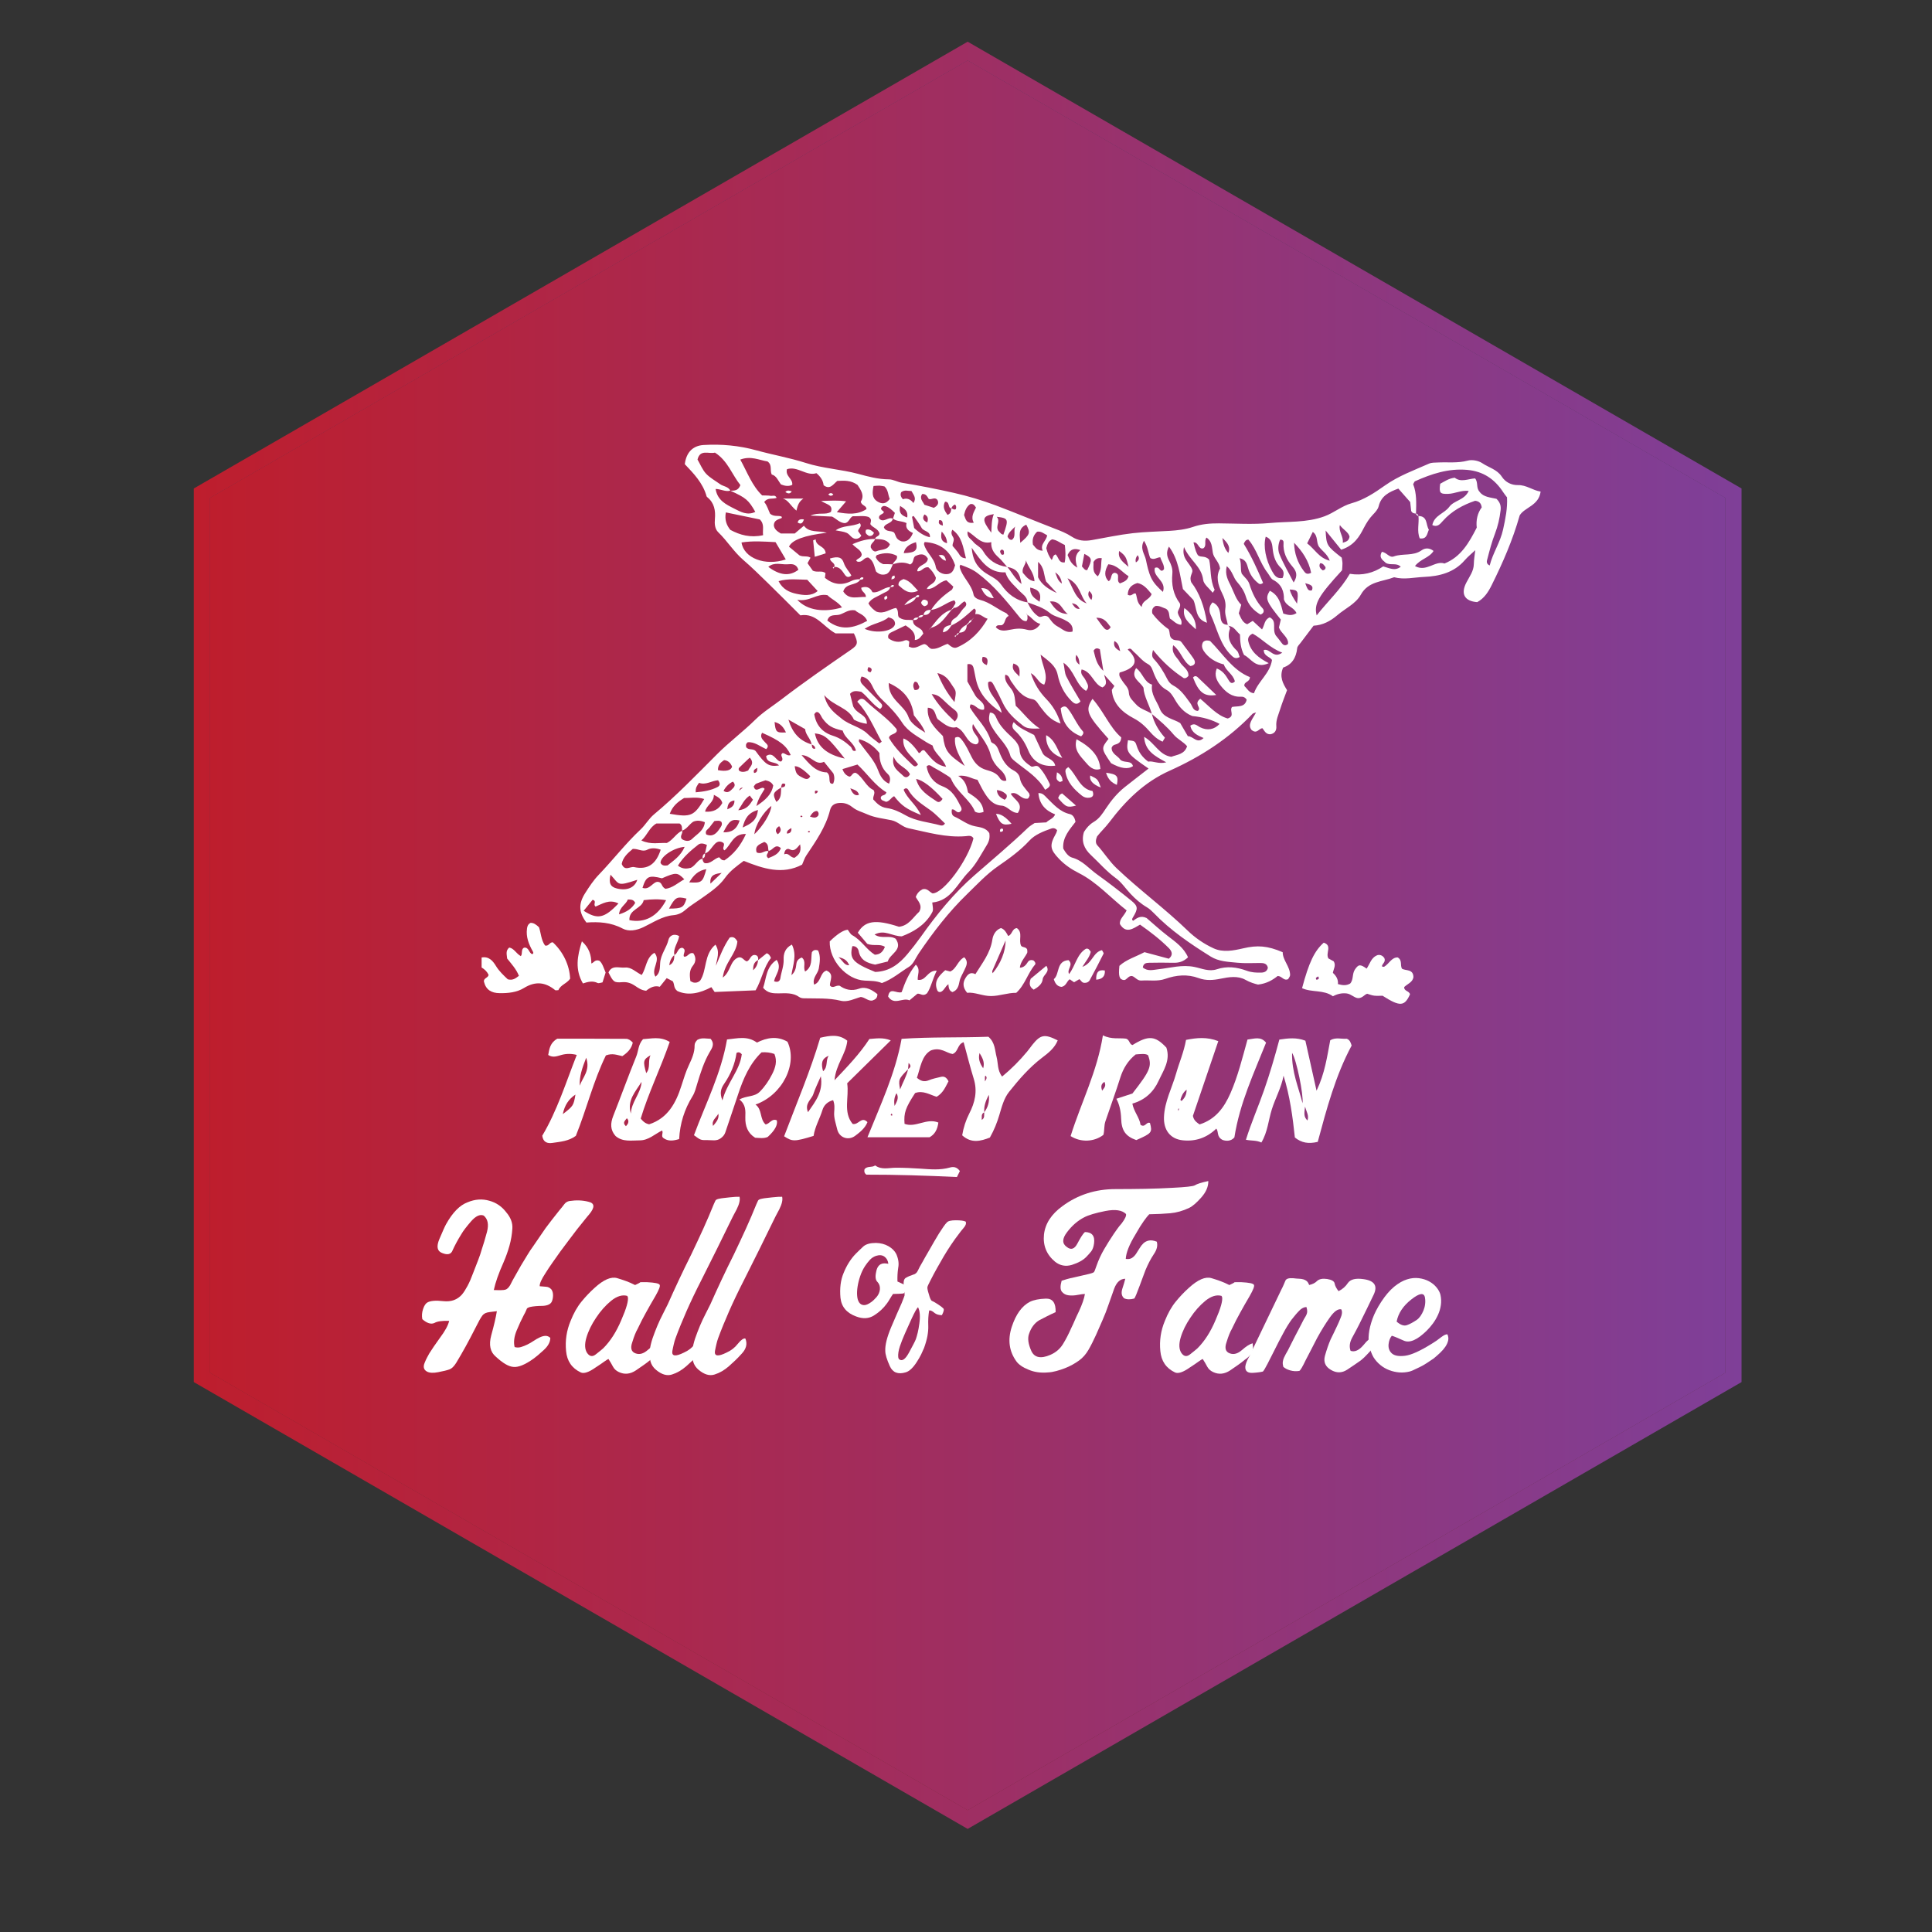 <?xml version="1.0" encoding="UTF-8"?>
<svg id="Layer_1" data-name="Layer 1" xmlns="http://www.w3.org/2000/svg" xmlns:xlink="http://www.w3.org/1999/xlink" viewBox="0 0 360 360">
  <rect x="0" y="0" width="360" height="360" fill="#333333" stroke="none"/>
  <defs>
    <style>
      .cls-1 {
        fill: url(#linear-gradient-2);
      }

      .cls-2 {
        fill: #fff;
      }

      .cls-3 {
        fill: url(#linear-gradient-3);
      }

      .cls-4 {
        fill: url(#linear-gradient);
      }
    </style>
    <linearGradient id="linear-gradient" x1="67.77" y1="286.83" x2="292.86" y2="61.74" gradientUnits="userSpaceOnUse">
      <stop offset="0" stop-color="#be1e2d"/>
      <stop offset="1" stop-color="#7f3f98"/>
    </linearGradient>
    <linearGradient id="linear-gradient-2" x1="36.11" y1="174.28" x2="324.51" y2="174.28" xlink:href="#linear-gradient"/>
    <linearGradient id="linear-gradient-3" x1="39.11" y1="174.28" x2="321.51" y2="174.28" xlink:href="#linear-gradient"/>
  </defs>
  <g>
    <path class="cls-4" d="m180.31,9.5L37.61,91.89v164.78l142.7,82.38,142.7-82.38V91.89L180.31,9.5Zm141.2,246.3l-141.2,81.52L39.11,255.8V92.76L180.31,11.24l141.2,81.52v163.04Z"/>
    <path class="cls-1" d="m180.31,7.77L36.11,91.02v166.51l144.2,83.26,144.2-83.26V91.02L180.31,7.77Zm141.2,248.03l-141.2,81.52L39.11,255.8V92.76L180.31,11.24l141.2,81.52v163.04Z"/>
    <polygon class="cls-3" points="321.51 92.76 321.51 255.8 180.31 337.32 39.11 255.8 39.11 92.76 180.31 11.24 321.51 92.76"/>
  </g>
  <g>
    <g>
      <path class="cls-2" d="m89.73,178.42c1.34-.27,2.1.62,2.66,1.54.63,1.04,1.48,1.81,2.23,2.52.94.26,1.48-.2,2.07-.65-.49-1.26-1.4-2.23-2.19-3.22-.06-.74-.33-1.45.39-2.05.92.17,1.27,1.11,2.16,1.6.37-.44-.02-1.24.58-1.57.94-.16.88.99,1.54,1.2.31-.13.21-.34.1-.53-.74-1.32-1.29-2.68-1.07-4.25.06-.41.16-.77.64-1.04.58-.05,1.07.31,1.6.82.36,1.07.39,2.36,1.11,3.38.71.24.88-.69,1.48-.57,1.92,1.8,3.08,4.22,3.21,6.76-.58.89-1.8,1.15-2.19,2.14-.3,0-.51.07-.6,0-1.85-1.51-3.69-1.71-5.82-.4-1.32.81-2.94.99-4.54.96-1.53-.02-2.54-.62-2.91-2.13-.12-.71.85-.71.85-1.31-.29-.59-.74-1.02-1.29-1.34v-1.89Z"/>
      <path class="cls-2" d="m209.96,169.66c-3.07-2.4-5.55-5.27-8.98-7-1.33-.67-2.57-1.51-3.62-2.6-1.73-1.81-1.84-2.54-.59-4.76.11-.19.15-.42.21-.6-.33-.41-.76-.44-1.11-.31-1.47.53-3.02,1.12-4.05,2.24-1.73,1.88-3.77,3.34-5.83,4.76-2.16,1.49-3.92,3.41-5.76,5.19-3.44,3.32-6.36,7.13-9.05,11.09-.57.84-.98,1.97-1.77,2.46-1.66,1.02-3.15,2.34-5.08,3.05-1.01-.44-2.11-.4-3.21-.46-3.41-.17-6.63-3.82-6.51-7.31q2.12-2.06,3.35-2.17c.27.33.48.82.86,1.03,1.68.92,2.64,2.68,4.19,3.63,1.01-.04,1.51-.56,1.88-1.47-.94-.62-2.02-.09-3.28-.55-.44-.52-1.1-1.29-1.77-2.08,1.31-2.24,3.27-2.55,7.67-1.11,1.83-.2,2.64-1.78,3.76-2.79.71-1.22-.23-1.99-.63-2.76.28-.77.74-1.17,1.27-1.44.88-.24,1.3.53,1.85.77,2.06.01,6.6-6.15,7.63-10.25-.34-.64-.96-.45-1.46-.41-3.67.31-7.13-.74-10.65-1.48-1.17-.24-1.93-1.23-3.16-1.49-1.52-.32-3.09-.46-4.54-1.11-.93-.42-1.92-.65-2.74-1.32-.54-.44-1.19-.75-1.94-.79-1.14-.06-1.96.26-2.23,1.32-.8,3.21-2.67,5.82-4.45,8.5-.3.45-.45.99-.76,1.67-3.66,1.94-7.28.75-10.87-.7-1.34.99-2.56,1.87-3.5,3.18-1.15,1.61-2.83,2.7-4.43,3.84-1.02.73-2.1,1.36-3.05,2.2-.59.52-1.34.83-2.14.9-2.09.19-3.78,1.38-5.59,2.24-1.32.62-2.74.85-3.85.26-2.21-1.18-4.49-1.29-6.76-1.13-1.43-1.87-1.51-3.48-.24-5.47.76-1.19,1.54-2.39,2.51-3.4,2.66-2.77,5.01-5.83,7.82-8.47.91-.85,1.54-2.01,2.49-2.8,4.18-3.48,7.94-7.4,11.77-11.23,2.27-2.28,4.84-4.18,7.12-6.43,1.44-1.42,3.2-2.5,4.82-3.74,4.23-3.24,8.61-6.27,13-9.29,1.33-.91,1.38-1.33.55-3.05h-3.42c-2.32-1.26-3.59-3.85-6.55-3.36-2.01-2-4-4.02-6.03-5.99-1.52-1.48-3.02-2.96-4.63-4.35-1.74-1.5-2.98-3.54-4.66-5.16-.62-.6-.69-1.56-.61-2.45.14-1.56-.1-2.99-1.4-4.05-.06-.05-.13-.11-.15-.18-.68-2.49-2.44-4.28-4.06-5.99.28-2.21,1.5-3.45,3.51-3.57,3.31-.2,6.57.1,9.78.98,3.08.85,6.25,1.4,9.28,2.37,3.18,1.02,6.51,1.17,9.73,2.03,1.83.49,3.74,1.01,5.71,1.02.83,0,1.64.51,2.48.64,3.24.52,6.45,1.16,9.65,1.88,2.67.6,5.29,1.39,7.85,2.35,3.66,1.38,7.28,2.9,10.93,4.31,1.1.42,2.18.84,3.17,1.49,1.16.76,2.33.9,3.79.64,2.53-.44,5.05-.99,7.62-1.28,2.27-.26,4.53-.29,6.8-.43,1.47-.09,2.99-.26,4.37-.73,1.61-.55,3.21-.68,4.86-.67,3.15.02,6.33.23,9.45-.06,3.4-.32,6.88-.03,10.21-1.25,1.78-.65,3.22-1.93,5.06-2.44,2.3-.63,4.28-1.94,6.2-3.3,2.52-1.79,5.4-2.83,8.18-4.06.53-.24,1.07-.2,1.62-.23,1.87-.1,3.75.16,5.63-.35.82-.22,2,0,2.7.47,1.22.82,2.77,1.17,3.65,2.51.69,1.06,1.81,1.6,2.99,1.58,1.61-.04,2.75.98,4.25,1.21-.35,2.65-2.98,2.91-3.9,4.43-1.31,4.64-3.16,8.85-5.21,12.98-.61,1.24-1.39,2.49-2.71,3.19-2.34-.18-3.12-1.52-2.02-3.64.57-1.11,1.37-2.13,1.39-3.43.02-.86.16-1.67.27-2.61-.65.62-1.36,1.18-1.95,1.86-2.01,2.33-4.76,3-7.6,3.12-1.84.08-3.71.56-5.57.06-2.18.85-4.79.72-6.2,3.24-.97,1.73-2.92,2.58-4.4,3.85-1.29,1.1-2.7,1.84-4.41,1.94-.83,1.1-1.64,2.15-2.43,3.21-.23.31-.59.63-.62.97-.18,1.81-1.04,3.11-2.62,3.62-.74,1.71-.05,2.96.73,4.21-.44,1.2-.91,2.35-1.28,3.54-.32,1.04-.82,2.03-.72,3.19.07.8-.32,1.35-1.1,1.49-.85.03-1.09-.62-1.48-1.12-.67,0-1.01,1.16-2.04.31-.81-1.03.23-2.05.84-3.26-.38.14-.55.16-.63.24-4.39,4.62-9.69,8.03-15.42,10.6-4.81,2.15-8.26,5.62-11.31,9.65-.72.95-1.58,1.74-2.26,2.62-.26.61-.33,1.23.04,1.64,1.26,1.38,2.23,2.98,3.61,4.29,4.26,4.05,9.02,7.53,13.24,11.62,1.4,1.36,3.06,2.49,4.83,3.3,1.75.8,3.68.42,5.5,0,2.64-.62,4.52-.5,7.37.72,0,1.51,1.37,2.65,1.38,4.25,0,.27-.26.55-.37.77-.85.37-1.12-.58-1.95-.59-.9.72-2.03,1.42-3.66,1.6-.63-.15-1.48-.4-2.33-.88-1.43-.81-3.13-.52-4.61-.22-1.45.3-2.77.39-4.13-.11-2.09-.77-4.18-.57-6.22.15-1.48.52-2.96.2-4.44.31-.8.06-1.19-.73-1.78-.85-.72-.03-.91.74-1.47.76-.86-.1-1.05-.68-.85-2.65,1.3-1.19,3.06-1.69,4.67-2.55,1.52.41,3.01.81,4.54,1.22.81-.66.64-1.33,0-1.98-1.61-1.61-3.41-3-5.36-4.37-1.27.71-2.61,1.8-3.76-.12-.08-.96.77-1.48,1.25-2.52Zm-71.5-22.91c-.22.06-.53-.06-.73.57.38-.31.55-.44.72-.58.08-.07.16-.14.07-.06.09-.09.01-.02-.06.06Zm47.31.47c-.07-.08-.15-.16.05.06-.22-.2-.14-.12-.06-.05.05,1,.71,1.44,1.44,1.8.39-.3.47-.58.36-.94-.47-.5-1.07-.8-1.8-.87Zm-8.51-52.47c-.7-.13-.23-1.29-1.17-1.26-.51.96-.07,1.71.46,2.45.66-.24.65-.74.71-1.2.28.02.5.33.83.14.11-.28.15-.56-.13-.88-.35.13-.58.38-.69.75Zm-31.71,52c-1.54.93-1.63,1.2-.89,2.67,1-.65.83-1.7.9-2.66.33-.11.8-.03.76-.66-.73-.34-.68.24-.77.65Zm-2.38,11.84c.04.42-.68.78-.02,1.32.94-.39,1.95-.72,2.35-1.88-1.1-.95-1.51.49-2.29.51-.16-.57.07-1.3-.79-1.66-.78.41-1.84.66-1.43,1.95.91.44,1.45-.42,2.17-.24Zm8.07-19.88c.1.35-.03.91.68.79-.06-.47-.35-.65-.69-.78-.15-1.1-1.16-1.81-1.19-2.85-1.03-.59-1.94-1.1-3.13-1.78.75,2.49,2.09,3.97,4.33,4.62Zm36.43-33.09c.89,1,1.47,2.27,2.68,3.2-.35-2.17-.94-2.85-2.69-3.19-.52-.58-.98-1.22-1.56-1.73-.85-.76-1.48-1.59-1.39-2.88-2,.49-2.94-1.19-4.41-2.01-.18,1.13.62,1.39,1.02,1.91.52.68,1.38.95,1.85,1.75.99,1.69,2.5,2.72,4.5,2.96Zm-21.28-8.99c.12-.36.24-.72.36-1.06-1.3-1.33-2.24-1.64-2.58-.87-.02.39.39.45.53.71-.13.51-1.07.39-.88,1.21.8.93,1.7-.41,2.54.03-.16.93-1.45.83-1.66,1.63.43.92,1.35.51,1.9.95.34.47.25,1.24,1.33,1.62.87.22,1.68-.25,2.18-1.54-.86-.37-1.45-.91-1.19-1.84-.91-.44-1.86-.27-2.54-.85Zm-35.03,62.42c.12-.52.23-1.05.36-1.61-.56-.27-1.16-.4-1.6-.06-1.43,1.12-2.82,2.32-3.8,3.92.93.73,1.76.56,2.42.4.93-.49,1.23-1.46,2.14-1.7.07.3.09.63.43.83,1.09.19,1.75-.83,2.67-1.09.3.17.35.58,1.02.57,1.65-1.09,2.99-2.68,4-4.91-2.44-.09-2.78,2.06-4,3.05-.64-.41.34-1.11-.35-1.48-.82-.45-1.35.13-1.77.65-.45.55-.8,1.16-1.51,1.41Zm60.09-46.81c.52,1.06,1.12,2.06,2.13,2.68.57.19,1.04-.55,1.8.1.39.51.86,1.28,1.75,1.75.87.46,1.56,1.25,2.72.91.17-1.28-.68-1.76-1.5-2.18-.89-.47-1.98-.66-2.73-1.28-1.25-1.04-2.71-1.45-4.16-1.98-.04-1.09-.98-1.55-1.6-2.23-.95-1.02-2.09-1.89-2.51-3.36-3.06.15-4.51-2.05-6.29-4.59.17,2.19.9,3.4,2.2,4.43,1.08.84,2.46,1.24,3.29,2.45,1.18,1.72,2.76,2.95,4.9,3.3Zm-64.35,42.55c.21.52-.53,1-.03,1.57.62.4,1.36.49,1.9-.05.89-.89,2.19-1.51,2.37-3.1-.8-.33-1.52-.38-2.18-.09-.79.54-1.2,1.38-2.06,1.67-.07-.44.11-.96-.46-1.34h-4.33c-1.31.72-1.66,2.14-2.8,3.16,1.8.84,3.36.38,4.75.47,1.19-.61,1.73-1.79,2.82-2.28Zm9.01-63.35c.71-.02,1.45.03,1.85-1.05-1.54-1.91-2.35-4.54-4.74-6.05-1.15.3-2.76-.7-3.25,1.29.54.92.92,1.91,1.59,2.63.73.78,1.72,1.31,2.61,1.95.61.44,1.51.43,1.92,1.21-.91.27-1.77-.3-2.75-.31.35,2.16,1.98,2.9,3.47,3.66,1.18.6,2.45,1.34,3.93.61-1.27-2.22-1.72-2.6-4.62-3.93Zm55.35,23.14c-.08-.07-.15-.14-.23-.22,0,0-.02.02-.03.03.08.07.16.14.24.21-.02.38.14.78-.19,1.14-.59.01-.94-.32-1.3-.77-2.38-2.95-4.75-5.9-7.83-8.2-1-.75-2.06-1.13-3.18-1.54-.08.28-.14.36-.12.42.47,1.91,2.21,3.18,2.59,5.16.09.49.69.84,1.25.98,1.78.45,3.16,1.7,4.79,2.44.19.09.31.32.51.54-.78.32-.57,1.26-1.17,1.66-.37.24-.94-.19-1.24.44.75.83,1.77.66,2.63.48,1.09-.23,2.07-.32,3.17-.01.88.24,1.82,0,2.5-1.08-1.11-.28-1.57-1.2-2.39-1.68Zm-13.66-1.33l-.14-.14c.06-.39.73-.68.13-1.25-1.48.38-2.68,1.61-4.29,1.78.98-1.54,2.33-2.7,3.82-3.72.16-.11.21-.39.32-.61-.48-.44-.92-.84-1.29-1.18-1.41.24-2.14,1.71-3.65,1.62.33-.95,1.64-.89,1.68-2.13-.29-.7-.81-1.43-1.39-1.91-.97-.14-1.26.91-2.08.72.1-1.28,1.9-1.09,1.98-2.35-.57-.97-1.37-.9-2.2-.52-.73.28-.25,1.26-1.12,1.62-.96-.47-2.09-.45-3.21-.01.12-.6,1-.84.75-1.61q-1.68-.88-3.7-.13c-.11.04-.15.24-.23.39.27.59.69,1.01,1.4,1.3.22,0,.54,0,.85,0,.31,0,.63.03.94.04-.32.61-.44,1.34-1.12,1.77-.68.26-1.33.21-2-.42-.35-.87-.43-2.05-1.48-2.63-.73-.03-1.01.79-1.68.8-.22,0-.44,0-.55-.25.31-.41,1.01-.48,1.03-1.15-.18-.87-1.12-1.15-1.72-1.88,1.48-.65,2.8-1,4.21-.97-.13.6-.95.86-.8,1.59.22.46.63.89,1.07.69.84-.37,2.07-.13,2.49-1.3-.74-1.02-1.78-.91-2.77-.98.07-.51.85-.47.83-1.04-.25-.92-1.33-1.07-1.71-1.74.07-.49.37-.88-.32-1.32-.83-.3-1.93-.1-2.96-.14-.63.33-.67,1.16-1.45,1.29-.95-.03-1.6-.81-2.39-1.22-1.2-.06-2.37-.11-4.04-.19,1.56-.67,2.82-.05,3.82-.69.46-1.33-.81-1.36-1.82-2.03,1.82-.05,3.18-.16,4.65.07-.61.71-1.1,1.28-1.73,2.01,2.04.36,3.84.55,5.53-.57-.02-.7-.91-.61-1.07-1.38.77-1.17,0-2.19-.6-3.12-1.25-.91-2.51-.81-3.77-.75-.75.59-1.33,1.72-2.55.81q-.13-1.25-1.34-2.25c-1.87.61-3.53-1.39-5.49-.74-.36,1.31,1.15,1.78.98,2.92-.66.31-1.34.22-2.09-.08-.53-.66-.84-1.64-1.73-1.85-.39-.85.15-1.77-.79-2.44-1.5-.22-3.1-1.1-5.07-.34,1.31,2.36,2.19,4.86,4.07,6.67.64.03,1.12,0,1.58.08.37.06.87-.25,1.12.38-.73.29-1.64-.14-2.31.78.56.64.77,1.53,1.1,2.18.7.56,1.38.32,1.98.47.2.05.26.17.16.33-.59.27-1.39.35-1.45,1.32.06.75.63,1.15,1.3,1.56h2.6c.51-.43,1.04-.88,1.71-1.45,1,1.36,2.59.86,4.27,1.31q-6.27.73-7.05,2.6c.68.57,1.4,1.15,1.96,1.62.76.35,1.44.01,2.05.43-.18.33-.36.65-.56,1.02.35.49.7,1,.99,1.4.84.4,1.7-.11,2.36.46-.04.32-.08.61-.11.87,1.53,1.25,3.13,1.48,4.85.62.51-.26,1.03-.36,1.59-.36l.12.13c-.77,1.11-2.67.54-3.14,2.15,1.09,1.7,2.74.92,4.21,1.03.05-.82-.89-.96-.85-1.73.93-.31,1.65-.1,2.09.85-.08.07-.17.14-.06.05-.1.1-.02.02.05-.06,1.25.2,2.12-.95,3.31-.95h.01c-.22.83-1.01.93-1.59,1.29-.85.52-1.9.77-2.48,1.73.38.72.97,1.22,1.49,1.55,1.48.53,2.51-.52,3.66-.69.62.59.13,1.53.64,1.82.94.61,1.76.32,2.52.46-.07,1.14,1.03,1.24,1.6,1.83.15.15.2.41.32.67-.45.5-.74,1.17-1.59,1.19.21-1.48-.78-2.06-1.71-2.72-.95.46-1.79.88-2.64,1.28-.5.23-.74.56-.56,1.13.94.67,1.94.86,3.05.39.27-.12.62-.02.84.24-.03.31-.07.6-.1.89,1.16.66,1.99-.24,2.88-.45.71.09.87.98,1.57.9,1.06.02,1.89-.69,2.8-.94.58.45,1.08.95,1.77.65,2.52-1.1,4.32-2.98,5.67-5.33-.83-.21-1.38-1.04-2.3-.84.02-.47.29-.78-.21-1.06-1.3,1.16-2.6,2.41-4.25,3.16l-.08-.09c0-.51.2-.94.64-1.19.86-.49,1.19-1.44,1.88-2.07.33-.29.55-.75.03-1.15-.73.32-1.08,1.21-1.98,1.22Zm51.1,3.29l-.13-.11c-.14-1-.61-1.95-.45-3,.16-1.05-.14-1.99-.62-2.94-.76-1.51-1.17-3.09-.36-4.56-.16-1.23-1.16-1.89-1.34-2.89-.19-1.06-.13-2.17-1.19-2.87-.51.63.12,1.51-.59,2-.93.27-.89-1.22-1.83-1.1q.47,2.08.9,2.45c.5.37,1.25-.03,2.01.75.39,1.64.13,3.74,1.02,5.6.03.07-.14.24-.35.58-.65-.83-1.68-1.57-1.78-2.41-.3-2.51-2.52-3.63-3.57-6.11-.52,2.18,1.1,2.91,1.55,4.28.15.6-.66,1.17-.19,2.3,1.5,1.92,2.44,4.51,2.92,7.53-2.27-.73-1.85-2.79-2.53-4.24-.62-.65-1.27-1.33-1.95-2.04-.58-2.66-.79-5.47-2.6-7.91-.53.98-.4,1.78.01,2.57.4.78.71,1.56.62,2.47-.19,2.01.16,3.9,1.4,5.54.25.7-.41,1.2-.38,1.74.13.81.96,1.35.62,2.25-.96-.07-1.42-.78-2.08-1.15-.22-.59-.02-1.32-.71-1.82-.61-.2-1.28-.64-1.98-.54-.59.34-.73.75-.6,1.41.83,1.09,1.88,2.13,3.04,2.93.31.64.05,1.39.66,1.79.52.44,1.29.07,1.73.61.72,1.02,1.52,1.99,2.22,3.02.49.72.38,1.31-.56,1.44-1.46-.94-1.72-2.76-3.2-3.88-.41,1.56.72,2.22,1.21,3.09.51.9,1.7,1.41,1.63,2.62-.28.34-.54.49-.87.42-2.12-1.38-3.98-3.07-5.73-5.25-.25.87-.21,1.3.15,1.68,1.03,1.1,1.81,2.36,2.48,3.7.25.5.6.95,1.09,1.21,1.46.75,2.31,2.08,3.24,3.34.39.53.47,1.41,1.39,1.43.44-.35.15-.7.01-1.04-.16-.4-.15-.76.44-1.23,1.63,1.34,3.11,3.12,5.11,3.68,1.45-.46.24-1.48.82-2.15.98-.21,2.39.17,2.72-1.35-.29-.46-.66-.58-1.07-.56-1.69.09-2.84-.87-3.78-2.06-.69-.87-1.26-1.89-.72-3.2,1.16.45,1.69,1.3,2.21,2.18.24.4.56.83,1.16.24-.29-1.34-1.7-1.98-2.05-3.17-1.62-.4-2.94-1.31-3.72-2.47-.38-.57-.49-1.13-.14-1.72.45-.39.9-.3,1.3-.18,2.42,2.44,4.21,5.46,7.41,6.73,0,.98-1.18.81-1.02,1.67.53.48.86,1.28,1.78,1.33.79-2.27,2.98-3.66,3.36-6.19-.33-.6-1.58-.72-1.53-1.86,1.19-.34,1.78,1.7,3.44.49-2.3-.85-3.71-2.57-5.52-3.54-.76.35-.94.89-.8,1.45.46,1.92,1.87,3.06,3.8,4.05-2.47,1.15-3.3-.94-4.6-1.52-.65-1.27-.73-2.53-.76-3.83-.72-.58-1.11-1.56-2.22-1.6Zm34.93-20.84c-.31-.04-.64-.03-.88-.49-.05-.49-.12-1.1-.18-1.66-.77-.88-1.49-1.69-2.21-2.51-1.69.62-3.19,1.33-3.67,3.3-.14.57-.62,1.1-1.05,1.54-.71.74-1.22,1.55-1.7,2.47-.83,1.62-1.79,3.29-4.23,4.08-.84-1.04-1.78-2.2-2.9-3.58.14,2.77.21,2.87,3,5.06.04.31.13.69.14,1.07,0,.46-.05.93-.08,1.28-4.43,4.83-5.26,6.25-4.73,8.41,2.09-2.66,4.49-4.85,6.18-7.75,2.32.38,4.42-.16,6.22-1.38,1.14.3,2.14.93,3.27.06-.86-.82-1.83-.18-2.79-.71-.41-.45-1.41-.88-.73-2.06.9.09,1.38,1.16,2.23.85,1.68-.61,3.6-.01,5.19-1.15.63-.45,1.45-.48,2.21.13-.8,1.29-2.41,1.47-3.46,2.81,2.13,1.2,3.73-1.08,5.5-.47,3.07-1.23,4.57-3.87,6.01-6.69-.16-1.36.13-2.71.93-3.77-.12-.81-.5-1.14-1.23-1.23-2.24.76-4.35,1.89-6.01,3.75-.51.57-1.01,1.24-1.97.78.36-1.83,2.25-2.15,3.16-3.4.89-1.22,2.83-1.21,3.62-2.97-1.44-.15-2.59.52-3.82.55-1.52.05-1.73-.14-1.49-1.88.81-.43,1.58-1,2.71-1.13,1.14.93,2.54.2,3.79.13.64.79.12,1.72.85,2.51.69.97,2,1.04,3.13,1.29.66.66.88,1.26.77,2.17-.18,1.5-.5,2.91-1.04,4.32-.59,1.52-1,3.1-1.41,4.68-.09.34-.34.91.42,1.26.59-2.35,1.97-4.29,2.5-6.72.44-2.02.84-3.94.73-5.98-.26-.34-.51-.64-.72-.97-1.59-2.44-3.73-3.89-6.72-4.15-3.48-.3-6.62.74-9.7,2.12-.12.05-.17.25-.35.55.67,1.67.59,3.55.53,5.42l-.03.03Zm-49.2,37.34c-.48-1.73-1.48-3.29-1.56-4.9-.7-1.24-2.46-1.8-1.38-3.65,1.26.87,1.46,2.62,2.98,3.08-.28,1.82.89,3.04,1.43,4.48.65,1.75,2.57,1.89,3.82,2.69.5.85.93,1.59,1.42,2.44.98-.03,1.72,1.52,2.93.34-1.12-.48-2.22-.96-2.47-2.31.83-.57,1.25.02,1.79.29,1.38.7,2.69.45,3.66-.61q-2.16-1.18-5.09-1.47c-1.57-.63-2.5-1.79-3.25-3.09-.4-.7-.84-1.4-1.52-1.76-1.28-.69-1.87-1.82-2.38-3.07-.26-.65-.42-1.4-1.1-1.76-1.08-.56-1.77-1.55-2.67-2.3-.3-.25-.52-.87-1.11-.41,1.76,1.65,2.12,3.29-1.5,4.29-.22.62.17,1.01.46,1.49.45.73,1.22,1.32,1.25,2.22.04,1,.73,1.51,1.29,2.16.81.94,2.02,1.18,3,1.82.41,1.7,1.28,3.16,2.44,4.45-.16.26-.27.45-.44.74-.96-.43-1.67-1.05-2.35-1.84-.85-.98-1.76-1.85-3.02-2.51-2.04-1.08-3.9-2.64-4.09-5.3.21-.33.42-.65.48-.73-.66-.73-1.25-1.38-1.9-2.1.16.87.81,1.74-.32,2.37-1.67-.6-1.96-2.94-3.89-3.35-.33.96.46,1.35.72,1.96.25.6.9,1.2.1,2.03-1.94-1.14-2.11-3.79-4.2-5.25.22,1.1.21,1.92.54,2.57.8,1.59,1.76,3.11,2.64,4.63-.66.79-1.21.4-1.66-.04-1.38-1.36-2.21-3.03-2.6-4.92-.36-1.72-1.67-2.53-3.18-3.74.31,2.14,1.5,3.76.68,5.59-1.1-.25-1.35-1.55-2.5-2.13.67,2.04,1.61,3.49,2.9,4.83,1.14,1.18,2.07,2.64,2.65,4.54-1.88-.58-2.82-1.86-3.76-3.07-.44-.56-.75-1.32-1.46-1.45-2.01-.37-2.99-1.88-4.02-3.37-.29-.42-.32-1.08-1.08-1.2-.2,1.17.55,1.9,1.15,2.69.7.93.65,2.06.81,3.1,1.48,1.39,2.61,3.03,4.48,4.24-1.82.06-2.48-.01-3.2-.59-1.48-1.17-2.88-2.42-3.7-4.19-.53-1.14-1.1-2.27-1.7-3.37-.21-.38-.5-.87-1.03-.45-.16,2.19,2.06,3.3,2.54,5.67-2.42-1.64-4.04-3.35-4.71-5.82-.22-.83-.33-1.69-.54-2.52-.12-.49-.41-.86-1.15-.71v3.21c.48.86.98,1.75,1.48,2.63.5.88,1.89,1.24,1.62,2.6-1.11.28-1.58-1.01-2.53-.94-.05.27-.15.45-.1.55,1.27,2.14,3.25,3.84,3.93,6.35.03.13.21.25.34.31.73.32.95,1,1.21,1.66.55,1.41,1.25,2.69,2.68,3.43.57.29,1.03.76,1.15,1.43.2,1.16,1.01,1.92,1.69,2.79.09.11.09.29.13.44-.09.32-.27.56-.35.58-1.36.22-1.86-1.47-3.17-.93.61,1.17,2.5,1.8,1.32,3.6-1.27-.01-1.89-1.28-3-1.36-1.73-.12-2.58-1.34-3.36-2.63-.41-.67-.73-1.38-1.16-2.19-1.05-.15-1.98-.95-3.59-.73,1.42.87,1.6,2.06,1.83,3.09,1.4.94,2.77,1.74,2.89,3.63-.53.18-.96.28-1.59-.05-.94-2.29-3.42-3.65-4.46-6.1-.13-.32-.57-.53-.89-.74-.79-.5-1.59-.99-2.42-1.42-.37-.19-.75-.68-1.25-.17.3,1.77,1.35,3.1,2.93,3.69,1.92.72,2.66,2.29,3.48,3.87.18.35.15.78-.34.97-.53.15-.82-.65-1.36-.51-.12.66.03,1.14.5,1.34,1.28.57,2.35,1.5,3.8,1.79.93.19,2.06.28,2.67,1.27.13.81,0,1.48-.46,2.23-1.07,1.73-2,3.61-3.41,5.05-2.08,2.11-3.25,5.33-6.76,5.66.19,1.47.21,1.48-.18,2.13-1.32,2.21-3.43,3.38-5.49,4.17-1.78.02-3.2-1.34-5.08-.33,1.36.91,2.74.02,3.94.79,1.46,2.1-1.13,2.8-1.47,4.23-.9.22-1.65.4-2.36.58-1.49-.3-2.74-.79-3.07-2.52-.08-.44-.48-1-1.18-.91-.58,2.36.09,3.1,4.26,4.8,2.68-.08,4.5-1.51,6.05-3.38.85-1.02,1.67-2.07,2.44-3.15,2.95-4.16,6.15-8.12,9.99-11.47,3.35-2.93,6.77-5.77,9.98-8.86.39-.37.88-.64,1.25-.89.82-.05,1.53-.09,2.17-.12.53-.54,1.32-.67,1.65-1.49-1.83-.72-2.95-1.93-3.12-3.97.81-.03,1.15.46,1.52.83,1.29,1.26,2.45,2.66,4.35,3.09.5.11.91.6,1.04,1.45-1.06,1.39-2.45,2.86-2.28,4.97.42.73.94,1.48,1.65,1.68,1.93.52,3.13,2.04,4.64,3.12,2.16,1.55,4.27,3.18,6.33,4.85,1.36,1.1,1.35,1.53.36,3.18-.12.21-.26.41.04.63.68-.49,1.37-1.06,2.51-.52,1.21,1.04,2.54,2.26,3.97,3.36,1.47,1.13,2.99,2.19,3.75,3.96-.9.86-1.78,1.04-2.76,1.02-1.5-.04-3-.03-4.49,0-.56,0-1.09.13-1.17.89.95.76,1.94.42,2.94.31,2.22-.24,4.36-.9,6.69-.42,1.33.27,2.71.92,4.16.43,1.88-.63,3.74-.4,5.53.26.93.35,1.84.39,2.78.36.59-.02,1.07-.25,1.2-.91-.17-.8-.78-.88-1.44-.88-1.42,0-2.85.09-4.25-.05-1.7-.17-3.46-.21-4.98-1.16-3.79-2.37-7.49-4.87-10.61-8.12-.38-.39-.8-.78-1.26-1.05-1.16-.68-2.15-1.55-3.06-2.52-.91-.96-1.66-2.14-2.72-2.9-1.74-1.26-3.12-2.88-4.67-4.33-1.24-1.16-1.82-2.54-1.28-4.28.44-.72,1.04-1.41,1.77-1.84,1.08-.63,1.67-1.56,2.33-2.56.98-1.48,2.13-2.88,3.55-4,1.44-1.14,2.9-2.26,4.39-3.42-4.02-2.77-4.2-3.03-3.84-5.28,1.26.15,1.33.12,1.64,1.08.38,1.17,1.04,2.1,2.14,2.91.89-.19,1.85.51,3.36.13-2.12-1.16-3.96-2.1-4.13-4.75,1.99,1.13,2.8,3.4,5.06,3.72,1.1-.41,2.47-.45,2.95-1.97-.74-.87-1.79-1.31-2.5-2.16-1.2-1.44-2.63-2.66-4.07-3.85Zm26.94-18.83c-.56-1.15-1.9-1.2-2.33-2.52.04-1.39-.37-2.8-2.01-3.64-.44-.22-.67-.85-1.01-1.28-1.49-1.9-2-4.37-3.6-6.22-.45,0-.67.3-.86.79,1.42,2.29,2.55,4.79,3.6,7.28-.39.28-.61.26-.81.12-.97-.73-1.64-1.68-1.98-2.86-.23-.79-.4-1.63-1.61-1.87.42.98.11,1.98.42,2.89.51.67,1.18,1.16,1.43,1.94.52,1.67,1.25,3.2,2.45,4.51.31.34.36.89-.38,1.17-1.29-.75-2.28-1.81-2.72-3.3-.32-1.09-.92-1.96-1.66-2.8-.7-.78-.82-1.98-1.91-2.93-.4,1.62.27,2.67.8,3.76.57,1.19.93,2.49,1.9,3.44-.18.61-.33,1.13-.46,1.59.4.85.66,1.7,1.57,2.04.33-.2.66-.4,1.03-.63.58.54,1.15,1.06,1.73,1.6.49-.8.41-1.82,1.43-2.25,1.45.69.37,2.16,1.14,3.38.22.28.68.81,1.09,1.39.35.49.71.55,1.18.19,0-.15.03-.31,0-.45-.25-1.04-1.28-1.58-1.69-2.62.11-.47.24-.99.35-1.48-2.76-3.43-2.94-3.91-2.05-5.37,1.75.85,2.09,2.58,2.51,4.25.84.25,1.57.49,2.47-.09Zm-77.74,24.33c.15-.11.31-.22.46-.33-1.43-2.57-2.53-5.31-4.55-7.46.61-.79,1.11-.59,1.54-.18,1.88,1.79,4.07,3.22,5.74,5.23.08.1.07.28.09.41-.26.71-1.37.51-1.46,1.3,1.16,1.98,2.78,3.47,4.36,5.01.29.28.62.49,1.05-.08-.99-1.51-2.98-2.57-2.73-4.84q1.33.45,2.88,2.71c.42.03.42-.68,1.02-.5,1.06,1.14,1.91,2.72,4.06,3.07-.63-1.69-2.19-2.49-2.51-3.96-.45-.24-.82-.4-1.14-.61-1.62-1.07-3.42-1.96-4.52-3.64-1-1.53-2.21-2.85-3.53-4.08-.81-.75-1.5-1.6-1.98-2.62-.42-.9-.98-1.72-2.07-1.91-.5.86,0,1.3.43,1.75,1.05,1.07,2.11,2.13,3.15,3.2.29.3.44.65-.14,1.11-1.37-.82-2.26-2.28-3.5-3.22-.76-.11-1.46-.33-2.09.38.24.94.48,1.91.59,2.35.76,1.53,2.6,1.46,2.54,3.24-.92-.13-1.63-.36-2.4-.77-1.02-2.28-3.69-2.46-5.54-4.57.54,2.4,1.98,3.34,3.3,4.42,1.47,1.2,3.46,1.47,4.83,2.84.64.64,1.42,1.16,2.13,1.74Zm15.95,4.22c-.85-1.71-2.02-3.29-1.82-5.3.64-.32.92-.03,1.25.38.8.99,1.29,2.15,1.86,3.26.6,1.17,1.44,2,2.73,2.37.97.28,1.93.55,2.52,1.54.18.3.66.64,1.2.43-.09-.93-.63-1.58-1.26-2.16-.84-.76-1.43-1.73-1.71-2.78-.58-2.11-2.08-3.6-3.25-5.59-.57,1.63,1.37,2.25,1.02,3.42-.2.39-.46.39-.68.34-1.66-.38-1.69-2.41-3.41-3.18-1.26.35-2.34-.62-3.52-1.5-.5-.7-.33-2.04-1.83-2.12-.2,2.42,1.37,3.82,2.82,5.29.39,2.73.82,3.36,4.09,5.59Zm-17.02,6.25c.67.73,1.32,1.4,2.48,1.56,1.23.17,2.39.71,3.49,1.34,2.01,1.14,4.31,1.28,6.48,1.88.26.07.61.09.87-.35-.88-.82-1.69-1.73-2.73-2.48-1.51-1.09-3.16-2.07-4.11-3.79-.13-.23-.47-.47-.86-.02.66,1.69,2.36,2.78,3.21,4.71-2.74-1.12-3.61-1.75-4.98-3.5-.57.24-.83.95-1.51,1.05-.37-.21-.95-.2-.99-.76.09-.65.9-.27,1.05-1.02-2.15-1.28-3.57-3.48-5.39-5.17-1.07.33-1.92.59-2.79.85.27.78.69,1.2,1.31,1.41.49-.08.53-.84,1.2-.7,1.35.84,1.89,2.6,3.28,3.19.43.7-.18,1.06-.04,1.8Zm-24.59-47.94c.43,2.95,4.43,4.46,8.25,3.17-.64-1.07-1.26-2.13-1.91-3.22-2.15-.11-4.24-.27-6.34.06Zm4.02-1.34c-.14-1.07.32-2.04-.62-2.94-2.02-.42-4.16-.86-6.32-1.31-.25,1.36.11,2.35.83,3.25,1.83.98,3.73,1.51,6.1,1Zm.58,41.14c1.42-.96,1.86,1.14,2.79,1.02.69-.6-.44-1.13.29-1.57.5.05.88.63,1.49.37-.84-1.79-1.98-2.67-5.34-4.15-.48.83.13,1.29.59,1.81.29.33.8.62.18,1.24-1.12-.49-2.17-1.4-3.44-1.28-.42.33-.35.63-.28.94.44.56,1.23.2,1.73.67,1.91,2.62,2.45,2.96,4.37,2.72-.58-.83-2.29-.23-2.39-1.79Zm-24.86,17.31c-.99.81-1.87,1.64-2.06,2.81.57,1.43,1.57.42,2.31.58,2.54.56,4.1-.56,4.95-3.24-.83-.31-1.75-.39-2.49,0-.93.48-1.65-.21-2.72-.15Zm54.38-57.17c-.08.23-.13.3-.12.36.37,1.6,1.92,2.56,2.2,4.29.11.67,1.01,1.37,2.03,1.33,1.12-.05,1.33-.89,1.57-1.66-.94-2.8-2.85-4.16-5.68-4.33Zm-55.01,70.45c2.89.58,5.25-.7,6.84-3.72-1.35-.24-2.66-.19-4.18-.01-.3,1.61-2.79,1.66-2.66,3.74Zm44.3-55.77c-.45-1.19-1.64-1.37-2.24-1.96-1.22-.2-1.97.5-2.84.78-.81.26-1.94-.2-2.34,1.12,2.45,1.95,4.87,1.47,7.43.06Zm-13.02-3.93c1.84,2.01,5.04,2.42,8.34,1.42-.79-1.06-1.98-1.52-2.71-2.27-2.01-.41-3.35,1.29-5.63.85Zm1.86-3.73c-1.75-.03-3.51-.27-5.35.26.76,1.52,2.05,2.09,3.3,2.35,1.32.28,2.81.5,3.99-.51-.6-.65-1.18-1.28-1.94-2.1Zm-25.61,43.61c3.92.69,4.54.42,6.41-2.75-1.31-.45-2.6-.17-3.75-.19-1.21.74-2.15,1.51-2.67,2.94Zm40.79-24.36c-.07,3.13,2.9,4.02,3.69,6.35.35,1.06,1.63,1.97,3.12,2.89-.6-1.57-1.54-2.38-2.13-3.25-.39-2.93-1.94-4.77-4.67-6Zm47.56-26.52c-.81,1.47.13,2.46.36,3.53.24,1.15.48,2.3.98,3.37.49,1.03,1.26,1.8,2.19,2.63.74-2.05-1.94-2.75-1.5-4.47.5-.19.69.03.9.28.21.26.48.42.81-.05.06-.81-.49-1.47-.7-2.21-.69.03-1.15.57-1.86.14-.4-.87-.4-2.01-1.18-3.22Zm-89.16,64.86c1.3-.15,2.31-1.1,3.51-1.78-1.29-1.31-1.54-1.32-4.16-.18-2.46-.62-2.95-.39-3.63,1.78,1.36.49,1.95-1.22,2.92-1.12.82.15.53.89,1.36,1.3Zm33.03-29.48c-1.99-.45-2.74-.9-3.73-2.21-.23-.31-.36-.71-.61-.99-.3-.34-.66-.41-.96.17.33,1.98,1.47,3.35,3.43,3.97,1.31.41,2.37,1.15,3.36,2.07.28.26.23,1,.97.72-.39-1.56-2.03-2.2-2.46-3.72Zm3.09,1.6c-.19.41,0,.55.13.72,1.17,1.69,2.67,3.14,3.4,5.14.36.98.9,1.95,2.01,2.43.29-.71.27-1.35-.23-1.8-1.18-1.08-1.57-2.46-1.56-3.92-1.05-1.29-2.25-2.14-3.75-2.57Zm-44.88,30.61c-1.72-.87-3.02.08-4.26.58-.56-.39.32-1.04-.56-1.26-.53.65-1.09,1.34-1.66,2.04,2.59,1.67,3.85,1.41,6.48-1.36Zm120.61-68.35c-.49,1.78,0,4.31,1.18,6.43.43.77.87,1.46,1.95,1.28.34-.71.26-1.36-.31-1.9-.95-.91-1.33-1.99-1.5-3.3-.11-.85-.09-2.07-1.32-2.5Zm-39.16,3.29c.6.53.53,1.65,1.7,1.51.22-1.05.15-2.12.03-3.24-.83-.37-1.48-.95-2.38-1.06-.71.34-.91,1-1.08,1.64q.32,1.33,1,2.2c.28-.27.12-.79.73-1.04Zm-39.29,38.06c-3.1-3.96-3.68-4.44-5.56-4.7.5,2.46,2.19,3.95,5.56,4.7Zm52.74-30.52c.75.41.96-.4,1.49-.23.29.74.15,1.69,1.12,2.5.07-1.24,1.43-1.29,1.84-2.4-.75-.89-1.43-1.82-2.65-2.06-1.09.33-1.77.94-1.8,2.19Zm-49.04,6.34c2.29,1.01,5.37.44,5.68-.87.01-.71-.4-1.08-1.24-1.26-1.14,1.01-2.86,1.07-4.44,2.14Zm45.42-12.03q-1.17,1.97.05,3.16c.68-.32.28-1.43,1.12-1.57,1.27.2.12,1.43,1,1.98.59-.27,1.34-.41,1.6-1.34-1.23-.75-2.03-2.07-3.76-2.22Zm-52.43,38.79c.63.52.37,1.21.54,1.79.06.22.24.39.61.31.28-.61.3-1.27.04-1.93-.54-.67-1.08-1.33-1.74-2.15-1.59.79-2.41-1.23-4.18-1.24,1.44,1.62,2.62,3.16,4.73,3.22Zm-5.32-37.77c-.42-1.19-1.3-1.06-2.05-1.01-1.16.08-2.43-.47-3.56.48,2.17,1.62,4,1.78,5.61.54Zm92.28,2.38c.82-1.26.53-2.09-.19-2.93-1.1-1.27-1.82-2.71-1.69-4.47.02-.32-.12-.61-.64-.57-.38.86-.45,1.88-.13,2.68.71,1.76,1.69,3.4,2.65,5.29Zm-100.6,38.01c.38,1.47,1.51-.34,2.03.46-.54.91-1.19,1.76-1.54,3.19,1.7-1.13,2.86-2.17,3.14-3.85-.34-.65-.85-.81-1.44-.95-.55.19-1.15.38-1.71.62-.19.08-.32.33-.48.52Zm103.86-39.81c-.44-2.28-1.66-4.03-3.18-5.61.05,1.97.64,3.72,1.82,5.28.31.42.59.71,1.36.33Zm-81.54-16.18c-.24,1.21-.33,2.22.71,2.88.82.52,1.63.51,2.31-.47-.33-.73-.25-1.65-.98-2.33-.27-.04-.57-.12-.88-.14-.31-.02-.62.03-1.16.06Zm12.86,58.3c-2.04-2.23-3.65-3.46-4.93-3.72.54,2.14,2.26,3.13,3.86,4.2.38.25.74.05,1.07-.48Zm2.29-14.41c.97-1.09.46-1.81-.12-2.23-.83-.6-1.52-1.32-2.26-2-.51-.46-1.06-.83-1.94-.88,1.19,2,2.63,3.54,4.33,5.11Zm-50.34,23.35c-2.14.17-4.54,1.87-4.5,2.99.25.5.69.56,1.31.47,1.11-.9,2.43-1.72,3.19-3.47Zm50.27-26.97c.37-2.04.33-2.02-.35-3.01-.63-.91-1.09-1.98-2.83-2.4.86,2.1,1.77,3.68,3.18,5.4Zm-64.09,32.16c-.37,1.55-.03,2.28,1.19,2.57,1.9.46,3.32-.15,3.8-1.62-3.88,1.28-3.27.89-4.99-.95Zm134.02-58.51c-.45-1.25-1.38-1.78-1.97-2.56-.62-.83-.13-2.06-1.19-2.8-.36.73-.69,1.4-1.05,2.13,1.42,1.06,2.18,2.72,4.2,3.23Zm-67.79-.44c-.53-2.05-.71-4.04-2.53-5.33-.36.63-.06,1.04.16,1.43.31.56-.18,1.04-.12,1.59.34.4.71.8,1.03,1.24.31.43.45,1.02,1.46,1.07Zm-50.35,43.6c1.49-.13,2.83-.35,4.07-.99.53-.27.5-.72.09-1.26-1.19.09-2.32.96-3.54.48-.36.53-.69.87-.62,1.77Zm63.61-48.56c-.63.59-.96,1.32-.78,2.4.39.37.62,1.1,1.83,1.14-.56-1.2.69-1.83.82-2.87-.65-.35-1.12-.8-1.87-.67Zm3.66,11.41c-.68-.73-1.36-1.47-1.98-2.13-.46-1.23-.28-2.59-1.5-3.66v2.87c.65,1.37,1.94,2.23,3.47,2.92Zm-56.34,44.96c1.62-1.52,3.11-4,3.16-5.27-1.54,1.17-3.04,3.67-3.16,5.27Zm-7.55-7.34c0,1.46-1.34,1.84-1.64,3.13,1.56.13,2.56-.43,3.21-1.6-.18-.72-.61-1.03-1.56-1.53Zm46.62-52.14c.3.67.32,1.66,1.81,1.43-.63-1.13.06-2.02.41-2.82-.32-.52-.59-.77-1.09-.63-.66.45-.94,1.16-1.13,2.01Zm-46.51,57.01c-.33.43-.63.78-.9,1.16-.29.4-.95.63-.63,1.35,1.2.52,1.91-.19,2.49-1.07.23-.35.6-.75.33-1.27-.33-.3-.72-.21-1.29-.16Zm-5.21,14.47c-1.8-.45-2.11-.27-3.26,1.86,2.44-.01,2.75-.19,3.26-1.86Zm46.1-72.83c.68-.37.99-.83.65-1.47-.51-.61-1.06.02-1.61-.17-.27-.39-.45-.97-1.21-.93-.6.82.11,1.38.4,2.01.63.2,1.21.39,1.76.57Zm-3.79,1.53c-.1.05-.2.1-.29.15.14.73.28,1.46.4,2.09q1.47,1.4,2.93,1.72c.15-1.17-1.17-1.05-1.55-1.76-.42-.78-.98-1.48-1.48-2.21Zm16.73,3.49c1.02-2.9.97-3.08-1.23-3.34.75.87-.26,1.64.27,2.58.13.14.33.38.56.59.1.09.27.11.4.16Zm-58.54,64.78c2.34.15,2.52,0,3.19-2.46-1.47.24-2.35,1.07-3.19,2.46Zm9.4-11.53c-1.48-.32-1.94.03-3.04,2.2,1.58.06,2.52-.58,3.04-2.2Zm61.1-45.14c1.15,2.04,1.48,3.99,3.58,4.69-1.27-1.29-1.16-3.55-3.58-4.69Zm-7.76-3.33c.02.83-.8,1.36-.58,2.31.54.55.97,1.41,2.18,1.59-.07-1.61-1.18-2.6-1.6-3.9Zm-40.18,40.22q-1.92-1.93-2.9-1.86c.23,1.42.38,1.59,1.57,2.18.57.28,1.02.32,1.33-.32Zm-9.75,6.28c-1.84.55-2.44,1.62-2.85,3.28,1.53-.69,2.66-1.3,2.85-3.28Zm25.29-9.94c-.5,2.07.92,2.71,1.79,3.6.33.34.86.4,1.25-.3-.62-1.33-2.42-1.55-3.04-3.31Zm1.88-37.9c2.2-.08,2.64-.51,2.28-2.05q-2.04.59-2.28,2.05Zm-34.62,40.43c1.5.29,2.48.05,2.63-.67-.28-.64-.71-1.13-1.49-1.2-.6.43-1.16.83-1.14,1.87Zm36.06-52.01c-.68,0-1.28-.28-1.92.22-.17.39-.15.81.33,1.31.71-.27,1.42-.02,1.95.71.62-.93.05-1.46-.36-2.24Zm20.27,9.65c1.83-1.54,1.93-1.87,1.12-3.38-1.62.71-1.17,2.05-1.12,3.38Zm-73.13,66.46c-.31.94-1.52,1.36-1.63,2.77,1.46-.44,2.4-1.1,3.01-2.13-.26-.56-.63-.64-1.38-.64Zm87.59-60.21c.81-1.18.52-2.31.73-3.38-.81-.13-1.21.18-1.55.71.08.85-.34,1.85.83,2.67Zm-64.86,33.77c-.74.7-1.36,1.27-1.95,1.86-.17.17-.17.4.02.63.49.27,1,.2,1.63-.08.24-.67,1.32-1.24.3-2.41Zm9.38,16.16c-.68.79-1.08,1.38-1.93.94-.54-.28-1,.15-1.03.93.85-.4,1.11.67,1.94.63.57-.45,1.34-.86,1.02-2.49Zm52.22-54.83c-1.13-.38-1.85-.22-2.38.92.34.74.54,1.65,1.82,2.35-.46-1.36-.5-2.4.56-3.27Zm4.28,22.51c-.26-1.6-.46-2.85-.65-4.02-.49-.27-.83-.25-1.16.25.32,1.2.48,2.53,1.81,3.78Zm-20.88-25.75c.08-1.22.03-2.33.47-3.46-2.23.36-2.3,1.03-.47,3.46Zm17.34,3.94c-.18.95-.32,1.68-.45,2.35.35.34.51.75.98.69.98-2,.96-2.26-.53-3.03Zm-6.42,8.88c1.06,1.68,1.9,2.29,3.35,2.33-1.11-.69-1.28-2.53-3.35-2.33Zm54.03-14.23c-.28,1.22.72,2.1.54,3.29.62-.21,1.1-.29,1.27-1.12-.16-.85-1.22-1.33-1.81-2.18Zm-57.69,11.64c-.08,1.51.82,1.98,1.74,2.64.38-1.55-.12-2.28-1.74-2.64Zm-52.27,38.76c-1.07.7-1.41,1.68-2.14,2.73,1.64-.13,2.15-1.06,2.74-1.96-.21-.27-.34-.45-.6-.78Zm6.75-11.77c-.45-.96-1-1.67-2.12-1.94.18,1.89.34,2.04,2.12,1.94Zm-9.89,9.17q-1.12.54-1.74,1.72c.81.58,1.29-.02,1.78-.51.41-.4.38-.82-.04-1.21Zm67.72-30.53c.62.84,1,1.43,1.47,1.94.35.38.79.49,1.21-.2-.64-.77-1.09-1.79-2.68-1.74Zm6-9.49c-.42-1.85-.56-2.07-1.74-2.96-.3,1.34.61,1.98,1.74,2.96Zm31.4,6.86c.31-2.38.2-2.56-1.36-2.64.21.87.65,1.56,1.36,2.64Zm-51.73,13.6c.03-.96.3-2.02-1.12-2.45-.46,1.32.61,1.75,1.12,2.45Zm-.79-27.96c-.6.59-1.24,1.11-1.43,1.84.2.41.37.64.81.63.86-.62.25-1.67.63-2.47Zm-20.11-1.7c.18-1.17-.44-1.59-1.33-2.16-.3,1.38.32,1.8,1.33,2.16Zm6.42,2.62c-.23,1.18-.1,1.88.99,2.18q.02-1.11-.99-2.18Zm52.3,1.2c.17,1.34.49,2.12,1.11,2.79.41-1.03,0-1.78-1.11-2.79Zm-93.3,62.41c-1.11.17-2.28.28-2.09,2,.82-.79,1.46-1.39,2.09-2Zm49.41-38.73q.49-1.54-.78-1.53c-.27.78-.01,1.26.78,1.53Zm-25.44,22.96q.64,1.63,1.62,1.21c-.21-.8-.88-.92-1.62-1.21Zm-7.51,5.27c.66.24,1.17.32,1.55-.2.12-.34.07-.62-.23-.84-.61,0-.93.41-1.33,1.04Zm21.33-56.3q-.68.94.51,1.5c.22-.66.18-1.17-.51-1.5Zm-1.83,32.72c.62.03.84-.21.87-.65-.25-.34-.21-.93-.85-.9-.38.47-.35.96-.03,1.55Zm-25.25,25.37q-1.07.68-.26,1.5c.57-.42.76-.9.26-1.5Zm-9.66-3.14c.7-.29,1.37-.61,1.33-1.66-1.08.15-1.27.86-1.33,1.66Zm62.35-42.06q-.19-1.44-1.25-2.09c.33.8.4,1.49,1.25,2.09Zm9.78,10.7c-.28,1.04.34,1.49,1.08,1.88-.2-.66-.2-1.42-1.08-1.88Zm35.56-10.78c.1.26.18.52.3.77.16.32.3.71.92.58.45-.95-.42-1.12-1.23-1.35Zm-42.08,15.19q.03-1.26-.61-1.83c-.15.64-.17,1.23.61,1.83Zm-54.51,31.46q.94,0,.84-1.02c-.44.26-.87.43-.84,1.02Zm9.61,23.04c.9.73,1.07,1.56,2.02,1.5-.34-.69-.68-1.23-2.02-1.5Zm90.25-72.07c.33-.08.55-.23.51-.61-.27-.33-.46-.77-1.01-.72-.31.63.05,1,.5,1.33Zm-34.5-2.84q-.53.67-.32,1.35c.53-.35.75-.76.32-1.35Zm-8.61,8.35c.34-.84.04-1.27-.42-1.69-.23.53-.29,1.01.42,1.69Zm-2.18,1.66c-.32-.55-.59-.92-1.46-1.05.49.66.65,1.1,1.46,1.05Zm-39.37,10.84c-.23.47-.3.87.39.97.43-.56.15-.82-.39-.97Zm13.87-26.36c-.04-.64-.04-1.04-.68-1.03-.14.45-.2.82.68,1.03Zm10.98,4.47c-.3.11-.38.33-.27.55.12.24.23.61.67.31-.02-.36.12-.77-.4-.86Zm-45.56,40.67c-.52.26-.81.48-.59.95.46-.03.61-.31.59-.95Zm11.3,4.35c-.52-.23-.66-.06-.52.45.3-.03.44-.2.52-.45Zm-1.48,7.58c-.03-.05-.06-.14-.1-.15-.06-.02-.17-.02-.21.02-.13.12-.08.22.13.23.06,0,.12-.07.18-.1Zm-1.79-2.95c.01.06.01.14.05.16.06.03.16.06.21.03.18-.1.16-.21-.06-.26-.06-.01-.13.04-.2.07Z"/>
      <path class="cls-2" d="m170.88,200.85c.68.58,1.34.8,2.19.44.71-.3,1.49-.44,2.25-.63.63-.16,1.06.11,1.42.82-.54.99-.97,2.16-2.21,2.89-1.27-.38-2.52-1.24-4.01-.7-1.8,2.77-2.13,3.69-1.97,5.74,2.06.79,4.11-1.15,6.3-.24-.17,1.32-.68,2.21-1.64,2.74h-11.57c2.44-6.07,5.17-11.83,6.36-18.34,5.4-.37,10.85-.19,16.17-.39,1.27,1.08,1.2,2.53,1.53,3.77.31,1.17.11,2.48,1.03,3.65,1.72-1.42,3.25-2.95,4.65-4.64.35-.42.66-.87,1-1.3,1.52-1.89,2.27-2.03,4.71-.8-.57,1.43-1.76,2.36-2.9,3.22-2.39,1.82-4.33,4.07-6.17,6.38-.97,1.22-1.36,2.81-1.81,4.31-.42,1.42-.96,2.78-1.76,4.2-1.7.66-3.45,1.14-5.16-.42.24-1.46.68-2.8,1.31-4.04,1.08-2.1,1.56-4.19.84-6.51-.69-2.23-1.25-4.49-1.88-6.8-1.2.38-.94,1.75-2.05,2.2-1.13-.15-2.21-1.35-4.05-.67-1.71.95-1.94,3.15-2.61,5.12Zm12.05,7.82c.61-.32.41-.91.47-1.42.66-.88,1-1.85.86-3.24-.65,1.19-.94,2.17-.86,3.25-.64.31-.42.91-.47,1.42-.08.07-.16.15-.06.06-.08.1-.01.02.05-.07Zm-13.71-9.45c-1.8,1.83-1.84,1.93-1.5,3.78.55-1.41,1.23-2.51,1.49-3.79.44-.29.67-.61.09-1.14-.03.43-.06.79-.09,1.14Zm13.31-3c-.29,1.03.02,1.9.67,2.84.35-1.16-.18-2-.67-2.84Zm-15.48,7.48q-.61,1.05-.35,2.37c.4-.8.87-1.49.35-2.37Zm16.47-2.17c.38-.55.39-.82.15-1.07,0,0-.14.07-.14.12-.02.21,0,.43,0,.95Zm-17.38,5.96c-.1.15-.34.35.06.38.1,0,.09-.26-.06-.38Z"/>
      <path class="cls-2" d="m232.43,193.71c1.33-.16,2.5-.65,3.48.58-2.27,5.7-4.91,11.28-5.9,17.65-.66.78-1.61.68-2.2.47-1.17-.61-.68-1.51-1.17-2.11-1.75,1.7-3.85,2.43-6.24,2.18-2.36-.24-3.6-1.94-3.51-4.34.11-2.89,1.49-5.4,2.26-8.1.57-2.03,1.44-3.96,1.85-6.27,1.97-.39,3.88-.6,6.01.23-1.65,4.85-3.22,9.48-4.73,13.93.18.9.73,1.21,1.24,1.59,2.99-.94,4.59-3.16,5.76-5.82,1.38-3.15,2.2-6.49,3.17-9.99Zm-12.48,11.21c.07.21.2.27.34.12.47-.5.82-1.06.82-2-.75.6-.95,1.25-1.16,1.89Zm-.37,2.09c.16-.4.12-.58-.04-.39-.06.07.02.26.04.39Z"/>
      <path class="cls-2" d="m245.54,212.77c-1.74.41-3,.19-4.26-.81-.4-3.8-.92-7.7-2.11-11.52-.41,2.23-1.52,4.16-2.18,6.26-.64,2.02-.77,4.21-1.95,6.19-.97-.45-1.84-.3-2.88-.51,1-3.21,2.31-6.18,3.37-9.22,1.08-3.08,1.99-6.2,2.86-9.45,1.63-.25,3.22-.43,4.85.21.67,2.98,1.32,5.91,2.08,9.32,1.57-3.29,1.96-6.34,2.55-9.4,1-.61,2.11-.2,3.07-.29.62.24.73.72.92,1.27-3.01,5.59-4.65,11.77-6.32,17.96Zm-2.83-7.2c.2-1.58-1.11-8.05-1.95-9.39-.09,3.58,1.21,6.43,1.95,9.39Zm.46.63c-.12,1.19-.31,1.87.46,2.59.3-.95-.15-1.52-.46-2.59Z"/>
      <path class="cls-2" d="m199.49,211.7c1.97-6.28,4.97-12.06,6.02-18.78,1.62.81,3.04.44,4.32.62.68.21.58,1.03,1.19,1.19,2.99-1.85,4.23-1.75,6.32.48.8,2.39-.57,4.27-1.46,6.21-.95,2.07-2.53,3.55-4.88,4.22.26,1.48,1.34,2.61,1.52,3.95.86.62,1.1-.65,1.76-.34.47,1.76.35,1.92-2.55,3.19-1.99-.7-2.75-1.78-2.82-3.99q-.07-2.18-.89-3.71c1.02-.33,2.02-.66,2.99-.98,3.32-4.26,3.66-5.09,2.92-7.12-.34-.26-.74-.24-1.13-.24-.39,0-.78.05-1.18.08-1.44,1.12-2.34,2.66-2.85,4.26-.86,2.75-1.87,5.46-2.79,8.19-.29.86-.15,1.71-.38,2.54-1.72,1.32-4.2,1.44-6.11.22Zm6.3-10.11c-.73.45-.62,1-.43,1.65.16-.21.29-.37.4-.54.16-.25.29-.52.04-1.12Z"/>
      <path class="cls-2" d="m140.79,205.83c1.28.94.74,2.67,1.86,3.69.77-.08,1.16-1.2,2.1-.76q.3,1.27-1.69,3.09c-.73.33-1.52.19-2.35.15-1.39-.86-1.87-2.18-1.83-3.79.03-1.17.14-2.37-1.1-3.33,1.32-.76,2.79-.44,3.8-1.46.96-.97,1.68-2.05,2.29-3.25.63-1.23.99-2.46.43-3.78q-1.11-.4-2.4-.3c-2.2,2.11-3.4,4.89-4.36,7.81-.78,2.38-1.6,4.74-2.39,7.11-.16.48-.47.81-.85,1.09-.77.58-1.67.33-2.52.34-1.23.02-1.23,0-2.47-.91,2.15-5.83,5.06-11.48,6.16-17.84,1.93-.19,3.78-.73,5.57.58,1.85-.93,3.78-1.27,5.69-.16,1.97,4.13-.94,9.95-5.96,11.71Zm-6.18-.77c.85-3.32,3.25-5.56,3.61-8.62-.32-.34-.58-.47-.98-.24-.28,2.05-1.09,3.97-2.27,5.7-.61.89-.94,1.7-.35,3.16Zm-1.74,4.74c.56-.68,1.18-1.33.98-2.28-.37.76-1.31,1.24-.98,2.28Z"/>
      <path class="cls-2" d="m130.01,193.73c.78-.42,1.62-.18,2.39-.17.84.97.27,1.75-.15,2.46-1.07,1.83-1.7,3.83-2.31,5.84-.25.82-.45,1.7-.9,2.41-1.51,2.44-2.34,5.07-2.49,7.98-1.09.32-2.04.47-2.96-.21-.48-.39.07-.89-.22-1.39-1.36.67-2.53,1.84-4.16,1.84-1.55,0-3.17.34-4.51-.81-1.01-1.14-.97-2.36-.44-3.72,1.46-3.7,2.81-7.45,4.31-11.14.41-1.01.34-2.19,1.25-3.19,1.53-.08,3.2-.57,4.97.52-1.7,4.93-4,9.59-5.4,14.28.6.75,1.03.94,1.56,1.07,3.48-1.12,5.01-3.99,6.02-7.18.43-1.34.83-2.67,1.44-3.95.53-1.13,1.04-2.28,1.02-3.58,0-.41.22-.74.55-1.06Zm-10.47,7.86c-1.1,1.81-2.74,3.42-1.99,5.91.09-2.11,1.73-3.63,1.98-5.68,0-.08,0-.16,0-.24.09-.07.17-.13.03-.02.11-.14.05-.06-.02.03Zm1.68-4.96c-1.37.79-1.44,1.11-.81,3.33.87-.99.26-2.28.81-3.33Zm-4.41,11.73c-.33.47-.9.82-.18,1.49.14-.18.32-.34.39-.54.1-.28.14-.6-.22-.94Z"/>
      <path class="cls-2" d="m158.89,209.43c1.1.24,1.61-1.5,2.75-.34-.44,1.12-1.38,1.87-2.29,2.55-1.28.96-2.99.35-3.35-1.21-.24-1.05-.65-2.1-.56-3.23.05-.69.12-1.41-.2-2.2-1.04.26-1.72.96-1.98,1.81-.5,1.64-1.41,3.14-1.66,4.85-3.57,1.08-3.95,1.08-5.49.07,2.3-6.1,4.87-12.09,6.73-18.36,1.84-.42,3.49-.71,5.04.55-.22,2.48-2.12,4.38-2.38,7.37,2.5-2.64,4.68-4.9,6.5-7.69,1.2-.08,2.5-.34,3.98.26-2.76,2.72-5.41,5.32-8.12,7.99.4,2.59-.82,5.35,1.02,7.58Zm-8.33-2.19c1.44-2.08,2.85-3.84,2.39-6.69-.57,1.32-1.06,2.29-1.39,3.3-.34,1.05-1.69,1.75-1,3.38Zm3.86-10.51c-1.39.53-1.43,1.54-1.05,2.88.97-.84.43-2.05,1.05-2.88Z"/>
      <path class="cls-2" d="m125.68,177.94c.64-.29.58-1.35,1.48-1.33.88.42.03,1.12.28,1.63.71.18.91-.87,1.76-.61.49.71.52,1.56-.06,2.27-.75.91-.63,1.87-.5,2.91.23.1.42.24.64.28.39.06.78,0,1.18-.36,1.3-1.94.65-4.86,2.85-6.71.92,1.4.24,2.65.09,3.94.75-1.82,1.44-3.63,2.56-5.25.59-.23,1.03-.04,1.44.72-.19,2.29-2.4,3.97-2.72,6.73,1.5-1.1,1.32-3.11,2.85-3.73.77-.26,1.06.57,1.63.71.63-.22.64-1.14,1.39-1.2.64.01.77.42.72.95-.83.38-.94,1.11-.94,1.9-.08.08-.16.15-.06.06-.09.11-.02.02.05-.06.6-.48.86-1.14.95-1.88.54-.44,1.09-.88,1.6-1.29.38.14.58.37.79.89-1.36,1.66-1.68,3.98-2.86,6.02-2.59.1-5.12.21-7.64.31-.22-.32-.39-.57-.61-.9-2.08,1.11-4.26,1.66-6.32.73-.76-.56-.5-1.22-.87-1.83-.28-.14-.68-.35-1.13-.58-.43.54-.81,1.01-1.29,1.61-1-.31-1.85.19-2.54.74-.89-.09-1.46-.51-2.05-.91-.72-.49-1.46-.76-2.39-.69-1.54.13-1.68-.03-2.58-1.81.66-1.45,2-.8,3.08-.91,1.19-.11,1.98.83,3.11,1.38.88-1.29.78-3.19,2.37-4.13,1.31,1.44-.72,2.98.19,4.45.9-.65.82-1.7.88-2.54.1-1.62,1.19-2.83,1.55-4.33.17-.7.93-1.28,1.99-.7-.16,1.21-1.16,2.24-.89,3.54-.59.49-.84,1.15-.96,1.88-.08.06-.17.13.08-.06-.2.24-.14.16-.07.08.81-.39.95-1.11.93-1.91Z"/>
      <path class="cls-2" d="m115.95,196.79c-.91-.18-1.8-.6-3.05-.13-2.31,4.69-3.6,10.03-5.6,14.99-1.36,1-2.87,1.09-4.33,1.31-.92.14-1.75-.06-1.93-1.33,2.77-4.65,4.4-9.88,6.43-15.06-.94-.25-1.88-.25-2.77-.02-.84.22-1.62.62-2.55.03.2-1.14.37-2.29,1.69-3.03,4.17,0,8.5-.01,12.82.02.45,0,.88.3,1.25.7-.24,1.14-.99,1.89-1.96,2.53Zm-8.71,7.16c-1.26.83-2.03,1.97-2.37,3.65,1.96-1.51,2-1.57,2.36-3.66.08-.07.17-.14.04-.03.11-.13.04-.05-.03.04Zm.79-1.65c.51-1.54,2.01-2.8,1.2-5.21-.77,1.97-1.29,3.5-1.2,5.21Z"/>
      <path class="cls-2" d="m254.65,180.49c.62-.87.82-2.09,2.07-2.53.56-.11.98.19,1.23.55.33.77-.43,1.04-.45,1.57.15.02.32.11.41.06.91-.52,1.37-1.76,2.53-1.74.92.55.4,1.41.8,2.11.69.41,2.13.01,2.13,1.59-.16.93-1.08,1.22-1.71,1.81-.09.8.97.72,1.07,1.38-1.02,2.26-1.87,2.32-5.11.25-.44,0-1,.05-1.54-.01-.46-.05-.9-.24-1.33-.36-.55.18-.83.77-1.61.82-.73.02-1.35-.78-2.22-.88-.88-.1-1.71.08-2.55.53-1.72-1.26-3.93-.67-5.75-1.51,1.28-4.8,2.3-6.93,4.04-8.48,1.66.56.27,1.94.87,2.94.25.14.65.36.99.54.46.78-.04,1.42-.16,2.15.63.55,1.03,1.26.94,2.09.89.25,1.57.31,2.28-.1.66-.71.34-1.79.88-2.6.66-.98.98-1.06,2.19-.18Zm-9.03,1.45c-.2.16-.63.2-.31.63.4-.07.57-.24.31-.63Z"/>
      <path class="cls-2" d="m190.04,180.32c.71-.03,1.12-.48,1.47-1.04.24-.38.62-.45,1.04-.33.28.2.5.58.31.8-1.37,1.6-1.87,3.78-3.5,5.25-1.61-.02-3.08.59-4.68.6-1.61.01-3.03-.76-4.47-.61-.86-1.02-.82-1.93-.28-2.79.37-.6.88-1.17,1.82-.68,1.26-2.04,2.78-3.91,3.16-6.43.13-.88.6-1.8,1.6-2.16.74.25,1.03.92,1.35,1.48.81-.28.67-1.38,1.62-1.47,1.18.83.27,2.21.78,3.27.24.39.92.17,1.14.72,0,.19.08.46-.01.65-.47.9-1.23,1.65-1.36,2.72-.08.06-.17.12.09-.06-.19.25-.13.16-.06.08Zm-1.91-.49c.09-.07.18-.13.03-.03.11-.14.04-.05-.03.03-.08.07-.16.15-.07.06-.08.1-.01.02.06-.07Zm-3.17,1.52c1.49-1.77,2.43-4.07,2.41-6.1-.87,1.99-1.68,3.82-2.47,5.66-.05.11.04.29.06.44Z"/>
      <path class="cls-2" d="m147.45,181.72c.65-.53.87-1.26.94-2.07.05-.59.37-1,1.01-1.23.92.7.16,1.8.63,2.61,1.43-.91,1.04-2.38,1.25-3.59.28-.43.63-.51,1.16-.33.51,1.06.32,2.22.13,3.36-.17.98-1.26,1.73-.87,3,1.36-.5,1.05-2.23,2.3-2.62,1.5.63.63,1.84.64,2.77.57.7,1.03-.1,1.82.06.95.68,2.15,1.08,3.67.53,1.23-.44,2.4.27,3.36,1.03.02.8-.45,1.04-.99,1.21-.79.07-1.3-.59-2.1-.68-1.17.31-2.43,1.03-3.77.7-2.25-.55-4.52-.39-6.79-.45-.3,0-.66-.06-.9-.23-1.19-.85-2.54-.71-3.88-.69-1.04.01-2.05-.04-2.86-1.04.61-1.76.52-3.9,2.52-5.2,1.05,1.56-.24,2.75-.49,3.98.82.33,1.12-.15,1.18-.57.17-1.16.65-2.24.61-3.46-.04-1.08.25-2.15,1.54-2.8.99,2.02.16,3.87-.1,5.73-.08.07-.16.15-.06.06-.08.1-.01.02.06-.07Z"/>
      <path class="cls-2" d="m203.25,177.33c-.21,1.01-.88,1.71-1.57,2.83,1.87-.65,2-2.76,3.66-3.11.12.26.36.53.29.65-.83,1.66-1.69,3.32-2.58,4.95-.19.34-.58.52-.97.49-.51,0-.64-.46-.95-.69-.33.19-.65.38-.99.58-.27-.19-.53-.36-.82-.56-.56.38-.64,1.25-1.51,1.42-.69-.05-1.17-.49-1.45-1.44,1.13-.9.41-3.38,2.74-3.54,1.02.91-.39,1.67.11,2.59,1.18-1.55,1.44-3.68,3.13-4.71.46-.11.64.15.9.56Z"/>
      <path class="cls-2" d="m174.55,180.87c-.8,1.61-1.08,3.14-1.8,4.2-.76.7-1.22,0-1.81.1-.43.36-.91.75-1.48,1.23-1.23-.6-2.85,1.03-3.97-.71.28-1.88,1.6-.47,2.52-.82.59-1.71,1.3-3.49,2.64-5.12.96.91.26,1.93.36,2.82,1.56.28,1.75-1.78,3.55-1.7Z"/>
      <path class="cls-2" d="m112.85,181.22c-.19.59-.37,1.18-.58,1.83-.33.05-.69.22-.92.11-.9-.44-1.77-.23-2.73.09-1.5-2.58-1.07-5.07-.19-7.85,1.37,1.24,1.75,2.6,1.76,4.13.49-.14.63-.78,1.48-.52.58.44.81,1.36,1.18,2.21Z"/>
      <path class="cls-2" d="m178.86,218.21c-.19.38-.36.72-.55,1.11-5.73-.27-11.39-.45-16.89-.44-.46-.39-.37-.71-.33-1,.51-.68,1.38-.26,1.98-.72,1.23.89,2.56.42,3.91.43,1.49,0,3.01.07,4.52.17,1.85.13,3.68.31,5.51-.21.59-.17,1.26-.16,1.85.66Z"/>
      <path class="cls-2" d="m176.12,180.78c.36.1.65.17.94.25,1.19-.52,1.38-2.04,2.62-2.66.83.85.38,1.61.03,2.37-.32.71-.78,1.39-.92,2.14-.17.91-.4,1.65-1.32,1.98-.64-.25-.7-.82-.75-1.46-.65.44-.8,1.23-1.48,1.45-.26.04-.49-.08-.58-.29-.74-1.74.35-2.76,1.47-3.78Z"/>
      <path class="cls-2" d="m192.62,184.41c-.93-.59-.81-1.27-.57-2.03.92-.76,1.88-1.56,2.92-2.42.78,1.18-.6,1.65-.68,2.5-.09.9-.83,1.46-1.67,1.95Z"/>
      <path class="cls-2" d="m204.26,182.55c-.04-1.32.36-1.93,1.61-1.71q.12,1.58-1.61,1.71Z"/>
      <path class="cls-2" d="m206.55,137.68c-4.07-4.56-4.39-5.32-2.98-7.46,2.1,2.34,3.2,5.33,5.36,7.19-.06.81-.39,1.03-.74,1.2-.33.17-.8.09-1.05.71-.06,1.15,1.21,1.55,1.64,2.27.8.65,1.99.02,2.34,1.16q-1.36.97-4.09-.54c-1.86-2.73-1.86-2.75-.48-4.53Z"/>
      <path class="cls-2" d="m194.74,147.17c-1.32-2.36-3.57-3.66-5.56-5.27-.36-.29-.8-.65-.91-1.06-.53-1.98-2.12-3.25-3.14-4.89-.88-1.41-.99-1.84-.68-3.16.68-.04,1,.49,1.19.95.63,1.5,1.77,2.58,2.92,3.65.71.66,1.37,1.45,1.43,2.38.1,1.58,1.1,2.33,2.16,3.05.45.17.79-.33,1.36.03.81.81,1.49,1.95,2.06,3.15.19.4-.06.75-.83,1.16Z"/>
      <path class="cls-2" d="m196.63,142.68c-2.33.26-4.11-.62-5.04-2.87-.59-1.43-1.35-2.61-2.46-3.65-.4-.37-.73-.84-.24-1.61,1.03,1.14,2.41,1.68,3.8,2.4.5,1.06,1.02,2.19,1.55,3.32.5,1.07,2.13,1.05,2.39,2.41Z"/>
      <path class="cls-2" d="m200.6,137.75c2.92,1.59,4.26,3.28,4.44,5.53-1.3.46-2.18-.57-2.75-1.24-.93-1.11-2.28-2.25-1.69-4.29Z"/>
      <path class="cls-2" d="m199.05,142.93c1.6,1.45,2.1,4.06,4.53,4.47.3.81.05,1.17-.65,1.25-.49.05-.96-.09-1.32-.38-1.47-1.18-2.77-2.49-3.08-4.47-.02-.15,0-.32.07-.45.06-.12.21-.2.46-.42Z"/>
      <path class="cls-2" d="m201.46,137.21c-2.53-.97-3.59-2.84-3.81-5.25.58-.47.96-.4,1.31.05,1.06,1.34,1.67,2.98,2.82,4.27.19.21.07.6-.33.93Z"/>
      <path class="cls-2" d="m197.94,141.23c-2.08-.72-3.12-2.29-3-4.24,1.74.93,2.08,2.79,3,4.24Z"/>
      <path class="cls-2" d="m200.5,150.11c-1.62.42-1.89.3-3.33-1.39.08-.18.15-.4.28-.58.08-.12.25-.17.46-.3.83.73,1.67,1.47,2.59,2.27Z"/>
      <path class="cls-2" d="m188.49,153.5c-1.63.38-2.12.07-2.9-1.84q1.25-.09,2.9,1.84Z"/>
      <path class="cls-2" d="m206.1,143.99c2.07.27,2.35.62,2.01,2.26-.97-.41-1.64-1.01-2.01-2.26Z"/>
      <path class="cls-2" d="m205.12,146.75q-2.27-.89-1.97-2.25c1.4.69,1.42.67,1.97,2.25Z"/>
      <path class="cls-2" d="m196.95,143.91c.79.41.99.94,1.06,1.6-.2.07-.48.25-.58.18-.65-.46-.64-.48-.48-1.78Z"/>
      <path class="cls-2" d="m186.89,154.47c.1.38-.11.52-.44.54-.04,0-.14-.11-.13-.17.01-.38.19-.54.58-.37Z"/>
      <path class="cls-2" d="m155.7,98.83c1.41-1,3.08-.66,4.52-1.35.53.72-.38.98-.31,1.52.18.25.39.53.58.8-.23.42-.58.57-.99.61-.82-.01-1.11-.85-1.73-1.12-.62-.27-1.34-.31-2.07-.47Z"/>
      <path class="cls-2" d="m155.48,105.6c.19-.75-.84-.87-.81-1.54,1.45-.41,2.2-.29,2.57.86.3.92.98,1.53,1.4,2.32-.51.44-.9.3-1.21-.14-.49-.7-.91-1.47-1.92-1.47l-.03-.03Z"/>
      <path class="cls-2" d="m171.06,110.08c-1.72.78-2.67-.17-3.64-1.04-.05-.72.45-.91.94-1.14,1.26.34,1.85,1.32,2.7,2.18Z"/>
      <path class="cls-2" d="m151.82,103.74c-.12-1.2-.21-2.13-.3-3.05l.47-.19c.02,1.36,1.8,1.19,1.86,2.61-.57.18-1.15.36-2.03.64Z"/>
      <path class="cls-2" d="m148.4,95.15c-1.11-.91-1.48-1.94-2.51-2.25h3.81c-.81.55-1.06,1.21-1.3,2.25Z"/>
      <path class="cls-2" d="m161.93,99.87c-.37-.26-.83-.47-.56-1.15.63-.22,1.06.15,1.48.55-.17.47-.48.64-.92.6Z"/>
      <path class="cls-2" d="m172.25,112.96c-.14-.08-.29-.14-.39-.24-.1-.1-.15-.26-.23-.41.25-.7.68-.7,1.21-.31.22.6-.09.84-.6.96Z"/>
      <path class="cls-2" d="m170.69,111.34c-.42.85-1.25,1.04-2.18,1.44q.73-1.05,2.08-1.55l.1.11Z"/>
      <path class="cls-2" d="m149.8,96.79c-.27.81-.61.92-1.17.57.13-.5.41-.69,1.17-.57Z"/>
      <path class="cls-2" d="m173.45,113.66c-.2.7-.65,1.01-1.38.91.19-.72.68-.96,1.38-.91Z"/>
      <path class="cls-2" d="m146.34,91.69c.36-.44.77-.26,1.19-.13-.34.54-.75.41-1.19.13Z"/>
      <path class="cls-2" d="m154.34,92.11c.33-.28.64-.32.94.04-.33.3-.64.32-.94-.04Z"/>
      <path class="cls-2" d="m165.17,110.97c.42.62-.02.6-.29.82-.31-.62.11-.61.29-.82Z"/>
      <path class="cls-2" d="m166.1,107.98c.03-.56.22-.71.57-.73.21.64-.18.57-.57.73Z"/>
      <path class="cls-2" d="m172.04,114.6c-.15.47-.56.44-.94.47.17-.43.54-.48.94-.47Z"/>
      <path class="cls-2" d="m171.11,115.06c-.16.47-.54.48-.94.47.16-.47.55-.46.94-.47Z"/>
      <path class="cls-2" d="m165.9,109.38c.15-.27.31-.51.68-.29-.09.4-.43.24-.67.3h-.01Z"/>
      <path class="cls-2" d="m160.17,107.91c.17-.26.36-.46.71-.26,0,.43-.38.29-.59.39l-.12-.13Z"/>
      <path class="cls-2" d="m170.59,111.23c.16-.25.35-.45.69-.26-.01.41-.38.27-.59.37l-.1-.11Z"/>
      <path class="cls-2" d="m155.51,105.63c-.07.1-.14.2-.21.31-.28-.29.07-.25.18-.34l.03.03Z"/>
      <path class="cls-2" d="m264.31,96.15c1.77.03,1.34,1.64,1.94,2.55-.36.77-.34,1.81-1.7,1.62-.57-1.37-.09-2.79-.24-4.17h0Z"/>
      <path class="cls-2" d="m263.85,95.67c.25.07.4.23.46.48h0c-.25-.06-.41-.21-.48-.46l.03-.03Z"/>
      <path class="cls-2" d="m228.9,116.54c.1.21.34.47.28.62-.62,1.72.11,2.96,1.31,4.1.29.28.35.79.51,1.16-.76.46-1.17.08-1.57-.31-2.16-2.09-2.64-5.04-3.86-7.6-.29-.61-.37-1.52.38-2.27,1.17.52,1.38,1.57,1.47,2.64.07.88.32,1.53,1.34,1.54l.13.11Z"/>
      <path class="cls-2" d="m226.62,129.5c-2.2.34-3.24-.44-4.32-3.26.49-.53.82-.1,1.14.21,1.07,1.01,2.12,2.03,3.18,3.04Z"/>
      <path class="cls-2" d="m220.69,113.3c1.36,1.01,2.23,2.24,2.14,3.96-1.13-1.1-2.6-2.01-2.14-3.96Z"/>
      <path class="cls-2" d="m177.28,113.67c-1.12,1.26-1.98,2.84-3.79,3.31l-.03-.03c1.07-1.32,2.03-2.77,3.78-3.32l.04.04Z"/>
      <path class="cls-2" d="m177.29,116.53c-.38.59-.76,1.18-1.59,1.29.03-1.03.77-1.21,1.51-1.38l.08.09Z"/>
      <path class="cls-2" d="m178.68,117.9c.27-.66.74-1.14,1.37-1.47l.09.09c-.04.94-.55,1.38-1.47,1.37h0Z"/>
      <path class="cls-2" d="m181.02,115.52c.09-.08.17-.16.53-.49-.33.36-.41.45-.49.53l-.04-.04Z"/>
      <path class="cls-2" d="m180.52,115.97c.08-.24.24-.4.5-.45l.04.04c-.05.26-.2.42-.45.5l-.1-.1Z"/>
      <path class="cls-2" d="m178.2,118.37c.07-.25.23-.4.48-.46h0c-.06.24-.22.4-.46.48h-.01Z"/>
      <path class="cls-2" d="m173.49,116.97c-.16.15-.33.3-.49.45h0c.15-.15.3-.32.45-.48l.03.03Z"/>
      <path class="cls-2" d="m177.24,113.62c.14-.17.28-.34.42-.52l.14.14c-.17.14-.34.28-.52.42l-.04-.04Z"/>
      <path class="cls-2" d="m178.21,118.38c-.07.11-.13.22-.2.32-.29-.31.07-.26.19-.33h.01Z"/>
      <path class="cls-2" d="m173,117.42c-.07.08-.15.17-.06.07-.1.09-.02.01.07-.06h0Z"/>
      <path class="cls-2" d="m180.62,116.06c-.16.15-.31.31-.47.46,0,0-.09-.09-.09-.09.15-.16.31-.31.46-.47l.1.1Z"/>
      <path class="cls-2" d="m185.18,111.46c-1.2-.04-1.82-.71-2.33-1.87,1.53-.06,1.82,1.06,2.33,1.87Z"/>
      <path class="cls-2" d="m130.91,159.96c-.03-.4.04-.76.47-.94-.02.38.03.79-.47.94Z"/>
      <path class="cls-2" d="m176.27,104.48c-.71-.14-.89-.57-1.37-1.01.94-.23,1.21.17,1.37,1.01Z"/>
    </g>
    <g>
      <path class="cls-2" d="m91.98,240.38c.56.02,1.03.03,1.4.02s.64-.04.8-.09c.3-.09.6-.37.88-.84.26-.54.56-1.1.91-1.7.35-.59.72-1.25,1.12-1.98.44-.72.84-1.38,1.19-1.96s.69-1.1,1.02-1.54c.44-.65.86-1.26,1.26-1.84s.77-1.11,1.12-1.63c.37-.49.76-1,1.17-1.54.41-.54.86-1.11,1.35-1.71.37-.44.69-.83.94-1.17s.58-.54.98-.61c1.28-.19,2.46-.14,3.53.14,1.19.26,1.22,1.05.11,2.38-.23.26-.53.62-.89,1.08s-.81,1.03-1.35,1.68c-.49.63-.99,1.29-1.5,1.98-.51.69-1.05,1.41-1.61,2.15-.51.72-1,1.42-1.47,2.08-.47.67-.9,1.31-1.29,1.94-.77,1.17-1.13,1.98-1.08,2.45.44.05.85.08,1.21.1.36.02.68.19.96.49.21.3.31.66.31,1.08s-.07.8-.21,1.15c-.21.51-.78.79-1.71.84-.93,0-1.73.07-2.38.21-.37.12-.57.23-.59.35-.02.05-.08.17-.16.37s-.21.46-.4.79c-.42.79-.86,1.75-1.33,2.87-.47,1.14-.6,2.17-.38,3.08.4.12.79.12,1.19,0,.39-.12.79-.27,1.19-.47.4-.2.79-.42,1.17-.68.38-.26.76-.47,1.14-.65s.72-.27,1.05-.28c.33-.01.63.11.91.37,0,.77-.41,1.53-1.22,2.27s-1.43,1.27-1.85,1.57c-1.63,1.17-2.91,1.69-3.85,1.57-.86-.07-1.95-.71-3.25-1.92-1.03-.86-1.31-2.18-.84-3.95.26-.93.47-1.77.65-2.52.17-.75.31-1.41.4-1.99-.54.07-.97.12-1.31.16-.34.04-.62.11-.84.21-.22.11-.41.26-.56.46-.15.2-.32.47-.51.8-.19.34-.41.78-.68,1.31-.27.54-.61,1.2-1.03,1.99-.56,1.07-1.14,2.13-1.75,3.18-.26.42-.56.93-.91,1.54-.4.63-.8,1.03-1.22,1.19-.44.16-1.14.34-2.1.52-.93.19-1.63.15-2.1-.1-.61-.33-.76-.86-.46-1.61.16-.4.31-.73.46-1.01.14-.28.28-.54.42-.77.23-.37.51-.8.84-1.28.33-.48.71-1.02,1.15-1.63.96-1.28,1.53-2.33,1.71-3.15-1.31-.05-2.21.08-2.73.38-.63.3-1.39.07-2.27-.7-.12-.63-.07-1.26.14-1.89.21-.63.48-1.04.8-1.22.58-.33,1.57-.41,2.97-.25,1.47.16,2.63-.26,3.5-1.26.33-.4.66-.92,1.01-1.57.35-.65.7-1.46,1.05-2.41.35-.91.66-1.73.95-2.45.28-.72.5-1.38.66-1.96.14-.42.29-.9.46-1.45.16-.55.34-1.16.52-1.84.35-1.38.14-2.38-.63-3.01-.7-.28-1.49.09-2.38,1.12-.86,1-1.43,1.75-1.71,2.24-.4.63-.73,1.21-1.01,1.73-.28.53-.5.97-.67,1.35-.28.79-.94.97-1.99.53-.91-.35-1.07-1.21-.49-2.59.3-.72.56-1.32.77-1.78.21-.47.37-.8.49-1.01,1.21-2.17,2.54-3.52,3.99-4.06,1.38-.58,2.74-.68,4.09-.28,1.26.35,2.3,1.06,3.11,2.13.84.98,1.22,1.99,1.15,3.04-.07,1.1-.25,2.16-.54,3.2s-.66,2.07-1.1,3.09c-.47,1.05-.85,2-1.15,2.85-.3.85-.52,1.62-.66,2.29Z"/>
      <path class="cls-2" d="m113.39,253.22c-.14.05-.4.21-.79.49-.38.28-.91.64-1.59,1.08-1.28.91-2.22,1.22-2.8.94-1.66-.79-2.56-2.12-2.73-3.99-.19-1.94.09-3.8.84-5.6.56-1.42,1.23-2.61,2.01-3.57.78-.96,1.6-1.82,2.46-2.59,1.68-1.54,3.08-2.14,4.2-1.82.54.16,1.08.34,1.64.54.56.2,1.13.45,1.71.75.61-.28.91-.44.91-.49s.46-.06,1.36-.04c1.42.07,2.19.23,2.31.49.14.23-.13.93-.8,2.1-.63,1.07-1.21,2.08-1.73,3.03-.53.94-1.06,1.98-1.59,3.1-.16.28-.33.62-.49,1.03-.16.41-.33.88-.49,1.42-.4,1.12-.19,1.82.63,2.1.72.26,1.47.05,2.24-.63.79-.7,1.46-1.12,1.99-1.26.14.89.05,1.54-.28,1.98-.33.43-.72.8-1.19,1.1-.35.3-.75.61-1.21.93-.46.32-.95.66-1.49,1.03-1.07.72-2.15.83-3.22.31-.49-.23-.85-.57-1.08-1.01-.23-.44-.51-.92-.84-1.43Zm3.5-11.75c-.93-.26-1.94.05-3.01.91-1.05.86-1.98,1.91-2.8,3.15-.84,1.24-1.45,2.48-1.82,3.74-.35,1.21-.3,2.16.14,2.83.47.68,1.01.76,1.64.25.33-.26.61-.48.84-.67.23-.19.41-.34.53-.45,1.33-1.33,2.45-3.08,3.36-5.25.96-2.19,1.36-3.63,1.22-4.3l-.11-.21Z"/>
      <path class="cls-2" d="m130.94,249.4c.42.98.19,1.94-.7,2.87-.42.47-.83.89-1.22,1.26s-.78.72-1.15,1.05c-.82.72-1.7,1.24-2.66,1.54-.93.3-1.92.01-2.97-.87-.51-.42-.86-.94-1.03-1.57-.17-.63-.22-1.31-.14-2.03s.26-1.47.52-2.26c.27-.78.57-1.56.89-2.33s.67-1.5,1.03-2.2c.36-.7.67-1.32.93-1.85.65-1.47,1.34-2.97,2.06-4.51s1.49-3.12,2.31-4.76c.79-1.66,1.54-3.25,2.24-4.79.7-1.54,1.35-3.07,1.96-4.58.12-.28.22-.5.31-.67.09-.16.35-.28.77-.35.23-.05.5-.09.8-.12s.65-.08,1.05-.12c.82-.09,1.44-.13,1.86-.11.14.58-.04,1.36-.53,2.34-.26.47-.48.88-.66,1.24-.19.36-.34.67-.46.93-.79,1.63-1.64,3.36-2.54,5.18-.9,1.82-1.87,3.77-2.92,5.84-1.05,2.05-1.97,3.98-2.76,5.77-.79,1.8-1.48,3.49-2.06,5.07-.12.33-.22.68-.31,1.07s-.19.82-.28,1.31c-.14.98.58,1.07,2.17.28.84-.37,1.54-.92,2.1-1.64.58-.72,1.05-1.05,1.4-.98Z"/>
      <path class="cls-2" d="m138.88,249.4c.42.98.19,1.94-.7,2.87-.42.47-.83.89-1.22,1.26s-.78.72-1.15,1.05c-.82.72-1.7,1.24-2.66,1.54-.93.3-1.92.01-2.97-.87-.51-.42-.86-.94-1.03-1.57-.17-.63-.22-1.31-.14-2.03s.26-1.47.52-2.26c.27-.78.57-1.56.89-2.33s.67-1.5,1.03-2.2c.36-.7.67-1.32.93-1.85.65-1.47,1.34-2.97,2.06-4.51s1.49-3.12,2.31-4.76c.79-1.66,1.54-3.25,2.24-4.79.7-1.54,1.35-3.07,1.96-4.58.12-.28.22-.5.31-.67.09-.16.35-.28.77-.35.23-.05.5-.09.8-.12s.65-.08,1.05-.12c.82-.09,1.44-.13,1.86-.11.14.58-.04,1.36-.53,2.34-.26.47-.48.88-.66,1.24-.19.36-.34.67-.46.93-.79,1.63-1.64,3.36-2.54,5.18-.9,1.82-1.87,3.77-2.92,5.84-1.05,2.05-1.97,3.98-2.76,5.77-.79,1.8-1.48,3.49-2.06,5.07-.12.33-.22.68-.31,1.07s-.19.82-.28,1.31c-.14.98.58,1.07,2.17.28.84-.37,1.54-.92,2.1-1.64.58-.72,1.05-1.05,1.4-.98Z"/>
      <path class="cls-2" d="m202.15,229.57c1.33.02,1.9.73,1.71,2.13-.09.65-.27,1.15-.54,1.49-.27.34-.57.67-.89,1-.58.61-1.48,1.11-2.69,1.5-1.17.35-2.21.15-3.15-.59-1.59-1.33-2.27-3.02-2.06-5.07.23-2.03,1.38-3.79,3.43-5.28,2.87-2.12,6.17-3.18,9.9-3.18,1.94,0,3.78-.02,5.53-.05s3.45-.1,5.11-.19c2.42-.12,3.8-.27,4.13-.46.4-.26,1.23-.52,2.52-.8.02,1.03-.41,2.04-1.29,3.04-.88,1-1.64,1.66-2.27,1.96-1.17.56-2.34.89-3.53,1-1.19.1-2.5.17-3.92.19-.26.26-.6.69-1.03,1.29s-.94,1.42-1.52,2.45c-1.17,1.91-1.77,3.44-1.82,4.58.46.07.84.01,1.14-.17.29-.19.55-.44.77-.77.22-.33.44-.67.65-1.03.21-.36.45-.67.72-.93.27-.26.61-.43,1.01-.52.41-.09.9-.02,1.49.21.21.72.02,1.5-.56,2.34-.56.84-1.07,1.82-1.54,2.94-.09.26-.23.63-.42,1.12s-.41,1.08-.66,1.78c-.51,1.4-.85,2.2-1.01,2.41-.75.21-1.38.2-1.89-.04-.47-.4-.58-.98-.35-1.75.12-.37.23-.72.33-1.05.1-.33.18-.61.23-.84-.91,0-1.6.61-2.06,1.82-.21.58-.4,1.13-.58,1.64s-.33.96-.47,1.33c-.33.98-.7,1.94-1.12,2.89s-.83,1.87-1.22,2.78c-.49,1.07-.96,2.01-1.42,2.8-.46.79-1.03,1.45-1.73,1.96-.35.26-.75.51-1.21.77s-.94.48-1.45.68c-.51.2-1.04.37-1.59.52-.55.15-1.07.24-1.56.26-1.35.12-2.54-.05-3.57-.49-1.12-.44-1.9-.98-2.34-1.61-1.33-1.87-1.61-3.99-.84-6.37.77-2.36,1.9-3.92,3.39-4.69.72-.35,1.71-.55,2.97-.59s1.87.79,1.82,2.52c-.58.26-1.14.52-1.66.79-.53.27-1.01.52-1.45.75-.86.54-1.48,1.39-1.86,2.55-.28.82-.13,1.88.46,3.18.58,1.21,1.75,1.45,3.5.7,1.03-.44,1.81-1.11,2.36-1.99.55-.89,1.08-1.91,1.59-3.08.19-.37.39-.82.61-1.33.22-.51.48-1.08.79-1.71.61-1.31.98-2.39,1.12-3.25-.28,0-.72.06-1.31.17-.59.12-1.16.15-1.7.09-.54-.06-.96-.28-1.28-.67s-.33-1.07-.05-2.05c.26-.09.58-.19.96-.3.38-.11.84-.22,1.38-.33.54-.12,1.01-.23,1.43-.33.42-.1.79-.19,1.12-.26.7-.16,1.09-.3,1.15-.42.05-.07.11-.2.18-.38s.16-.44.28-.77c.37-1.07.85-2.1,1.42-3.08.57-.98,1.17-1.93,1.8-2.87.16-.23.37-.52.61-.87s.53-.71.86-1.08c.63-.84.9-1.42.8-1.75-.72-.72-1.99-.91-3.81-.56-1.87.37-3.2.77-3.99,1.19-1.19.61-2.25,1.53-3.18,2.76-.93,1.21-.95,2.13-.04,2.76.77.61,1.42.4,1.96-.63.26-.49.5-.92.73-1.29.23-.37.46-.67.7-.88Z"/>
      <path class="cls-2" d="m224.12,253.22c-.14.05-.4.21-.79.49-.38.28-.91.64-1.59,1.08-1.28.91-2.22,1.22-2.8.94-1.66-.79-2.56-2.12-2.73-3.99-.19-1.94.09-3.8.84-5.6.56-1.42,1.23-2.61,2.01-3.57.78-.96,1.6-1.82,2.46-2.59,1.68-1.54,3.08-2.14,4.2-1.82.54.16,1.08.34,1.64.54.56.2,1.13.45,1.71.75.61-.28.91-.44.91-.49s.46-.06,1.36-.04c1.42.07,2.19.23,2.31.49.14.23-.13.93-.8,2.1-.63,1.07-1.21,2.08-1.73,3.03-.53.94-1.06,1.98-1.59,3.1-.16.28-.33.62-.49,1.03-.16.41-.33.88-.49,1.42-.4,1.12-.19,1.82.63,2.1.72.26,1.47.05,2.24-.63.79-.7,1.46-1.12,1.99-1.26.14.89.05,1.54-.28,1.98-.33.43-.72.8-1.19,1.1-.35.3-.75.61-1.21.93-.46.32-.95.66-1.49,1.03-1.07.72-2.15.83-3.22.31-.49-.23-.85-.57-1.08-1.01-.23-.44-.51-.92-.84-1.43Zm3.5-11.75c-.93-.26-1.94.05-3.01.91-1.05.86-1.98,1.91-2.8,3.15-.84,1.24-1.45,2.48-1.82,3.74-.35,1.21-.3,2.16.14,2.83.47.68,1.01.76,1.64.25.33-.26.61-.48.84-.67.23-.19.41-.34.53-.45,1.33-1.33,2.45-3.08,3.36-5.25.96-2.19,1.36-3.63,1.22-4.3l-.11-.21Z"/>
      <path class="cls-2" d="m235.34,255.56c-.16.05-.41.09-.73.14-.33.05-.71.08-1.15.11-.84.05-1.3-.22-1.4-.8-.07-.4.06-.93.38-1.61.19-.33.34-.62.46-.87s.22-.48.31-.67l5.56-11.58c.16-.3.3-.59.42-.88.12-.28.22-.52.31-.73.14-.4.64-.56,1.5-.49.4.05.75.08,1.05.09.3.01.58.05.82.12.24.07.45.18.63.33.17.15.32.39.44.72.65-.14,1.15-.4,1.5-.77.4-.35,1.01-.47,1.85-.35.86.14,1.33.42,1.4.84.07.42.31.9.73,1.43.75-.37,1.33-.89,1.75-1.54.49-.68,1.46-.91,2.9-.7,2.05.28,2.68,1.25,1.89,2.9-.37.79-.79,1.65-1.24,2.57s-.95,1.93-1.49,3.03c-.19.35-.38.72-.58,1.12-.2.4-.43.82-.68,1.26-.49.89-.59,1.71-.31,2.48.77.26,1.56-.09,2.38-1.05.77-.96,1.47-1.54,2.1-1.75.3.91.04,1.85-.8,2.83-.47.51-.86.92-1.17,1.22-.32.3-.57.51-.75.63-.33.23-.69.48-1.08.75-.4.27-.84.57-1.33.89-.98.63-1.98.64-3.01.03-1.05-.61-1.42-1.48-1.12-2.62.33-1.17.68-2.18,1.05-3.04.21-.44.42-.87.63-1.29.21-.42.42-.86.63-1.33.09-.19.19-.41.3-.66s.21-.53.33-.8c.28-.63.31-1.14.11-1.54-.61-.14-1.32.36-2.13,1.5-.4.56-.79,1.16-1.19,1.8s-.79,1.32-1.19,2.05c-.37.72-.73,1.42-1.08,2.1-.35.68-.69,1.33-1.02,1.96-.61,1.28-1.01,1.97-1.22,2.06-.58.09-1.15.06-1.7-.1-.55-.16-.97-.38-1.28-.67-.09-.33-.12-.63-.09-.91.04-.28.1-.54.21-.77.11-.23.22-.47.35-.7.13-.23.26-.47.4-.7.21-.42.43-.86.66-1.31.23-.46.47-.92.7-1.38.26-.47.49-.91.7-1.33.21-.42.44-.87.7-1.36.14-.28.27-.52.4-.72.13-.2.23-.39.31-.58s.12-.38.12-.58-.05-.46-.14-.79c-.51,0-1.04.3-1.57.91-.28.3-.52.58-.72.84-.2.26-.37.47-.51.63-.49.68-1.01,1.52-1.55,2.54-.55,1.01-1.07,2.02-1.57,3.03-.5,1-.95,1.89-1.35,2.66s-.68,1.24-.84,1.4Z"/>
      <path class="cls-2" d="m269.72,248.67c.16.37.21.75.12,1.12-.08.37-.25.75-.51,1.14-.26.38-.58.76-.96,1.12-.38.36-.79.72-1.21,1.07-.44.3-.89.6-1.33.89-.44.29-.89.54-1.33.75-.47.23-.85.41-1.14.54-.29.13-.52.22-.68.26-.65.16-1.3.22-1.94.17s-1.27-.19-1.87-.42c-.61-.23-1.16-.55-1.66-.96-.5-.41-.93-.89-1.28-1.45-.33-.58-.58-1.24-.75-1.96-.18-.72-.21-1.52-.12-2.38.09-.86.32-1.79.68-2.8s.9-2.06,1.63-3.18c.79-1.21,1.6-2.15,2.41-2.82.81-.66,1.61-1.12,2.38-1.36.77-.25,1.51-.32,2.22-.23.71.09,1.35.29,1.9.59.56.3,1.03.68,1.4,1.14.37.45.62.92.73,1.38.14.65.16,1.29.07,1.92-.09.63-.27,1.23-.53,1.8s-.57,1.1-.93,1.59c-.36.49-.74.93-1.14,1.33-1.77,1.75-3.21,2.38-4.3,1.89-1.19-.54-1.94-.84-2.24-.91-.33.4-.53.92-.6,1.57-.07.7.13,1.27.6,1.71.49.44,1.3.59,2.45.45,1.17-.14,2.85-.9,5.04-2.27.58-.35,1.12-.72,1.61-1.12.61-.47,1.03-.66,1.26-.59Zm-9.48-2.41c.72.63,1.35.85,1.89.67.56-.19,1.19-.53,1.89-1.01.23-.16.46-.4.67-.7.21-.3.39-.64.54-1,.15-.36.26-.75.31-1.17.06-.42.05-.84-.02-1.26-.16-.98-1.02-.86-2.55.35-1.52,1.19-2.43,2.57-2.73,4.13Z"/>
    </g>
    <g>
      <path class="cls-2" d="m166.4,241.12c-.16.22-.35.51-.56.87-.21.36-.39.65-.56.87-.64.89-1.44,1.64-2.43,2.26-.96.6-2.06.66-3.3.19-1.78-.64-2.76-1.8-2.94-3.49-.16-1.76.03-3.29.57-4.58.58-1.45,1.34-2.65,2.26-3.6.24-.25.48-.49.72-.71.25-.22.49-.45.72-.68.51-.44,1.29-.65,2.34-.65.87.02,1.65.22,2.33.61s1.17.88,1.46,1.46c.4.91.52,1.76.36,2.56-.13.85-.17,1.71-.14,2.56l1.55.71c0,.98-.17,1.49-.52,1.53-.36.04-.99.06-1.88.08Zm-.87-5.64c-.07-.58-.31-1.02-.72-1.32s-.93-.35-1.57-.15c-.47.16-.87.43-1.2.8-.33.37-.62.75-.87,1.13-.36.56-.66,1.18-.88,1.84-.23.66-.39,1.31-.49,1.95-.1.64-.13,1.22-.08,1.74.04.53.17.94.38,1.24s.5.46.87.48c.37.02.83-.17,1.38-.57.31-.22.64-.54,1-.95.35-.42.56-.9.61-1.44.04-.55-.12-1-.46-1.36-.36-.34-.45-.97-.24-1.88.07-.4.19-.71.34-.94.15-.23.33-.39.53-.49s.42-.15.65-.15.49.03.76.08Z"/>
      <path class="cls-2" d="m173.13,244.23c-.07.4-.12.84-.15,1.31-.03.47-.03.99-.01,1.55.02.56-.04,1.19-.16,1.87-.13.68-.34,1.42-.63,2.22-.15.36-.33.76-.54,1.2-.22.44-.49.91-.82,1.42-.69,1.07-1.37,1.71-2.04,1.91-1.44.44-2.43.05-2.97-1.14-.56-1.24-.85-2.19-.85-2.86-.05-1.07.31-2.53,1.09-4.39.38-.91.73-1.73,1.06-2.47.33-.74.63-1.41.9-2.03.18-.45.32-.8.41-1.05.09-.25.14-.39.14-.42.02-.13-.03-.69-.14-1.69-.11-.8,0-1.31.33-1.53.4-.24.88-.45,1.44-.63.38-.09.67-.35.86-.78s.47-.94.83-1.54c.11-.2.28-.5.5-.9.23-.4.48-.85.78-1.35s.59-1.02.9-1.57c.31-.54.61-1.05.91-1.53.3-.47.58-.89.83-1.25.25-.36.46-.63.63-.79.22-.27.77-.41,1.66-.41s1.51.08,1.85.25c.14.33.02.72-.38,1.17-.2.24-.36.43-.49.59s-.23.29-.3.4c-.58.75-1.11,1.48-1.58,2.19s-.92,1.42-1.33,2.11c-.4.69-.81,1.41-1.23,2.15-.42.75-.85,1.54-1.28,2.4-.35.67-.53,1.07-.54,1.2-.04.2.05.64.27,1.33.2.75.39,1.15.57,1.23.09.04.23.1.41.2.18.1.41.24.68.42.53.34.87.61,1.04.79s.07.6-.27,1.25c-.54,0-.99-.13-1.33-.38-.31-.27-.58-.44-.82-.49-.15-.02-.2-.03-.15-.03s.02.02-.07.05Zm-2.07-.65c-.24.22-.64.94-1.2,2.15-.56,1.23-.94,2.06-1.12,2.48-.05.13-.14.33-.26.6-.12.27-.25.59-.39.94-.14.35-.28.73-.41,1.12s-.22.75-.27,1.09-.07.64-.04.9c.03.26.12.43.29.5.51.29,1.08-.15,1.72-1.33.33-.62.6-1.13.82-1.54.22-.41.37-.73.46-.97.11-.31.22-.71.34-1.19.12-.48.22-1.06.31-1.73.18-1.33.1-2.33-.25-3.03Z"/>
    </g>
  </g>
</svg>